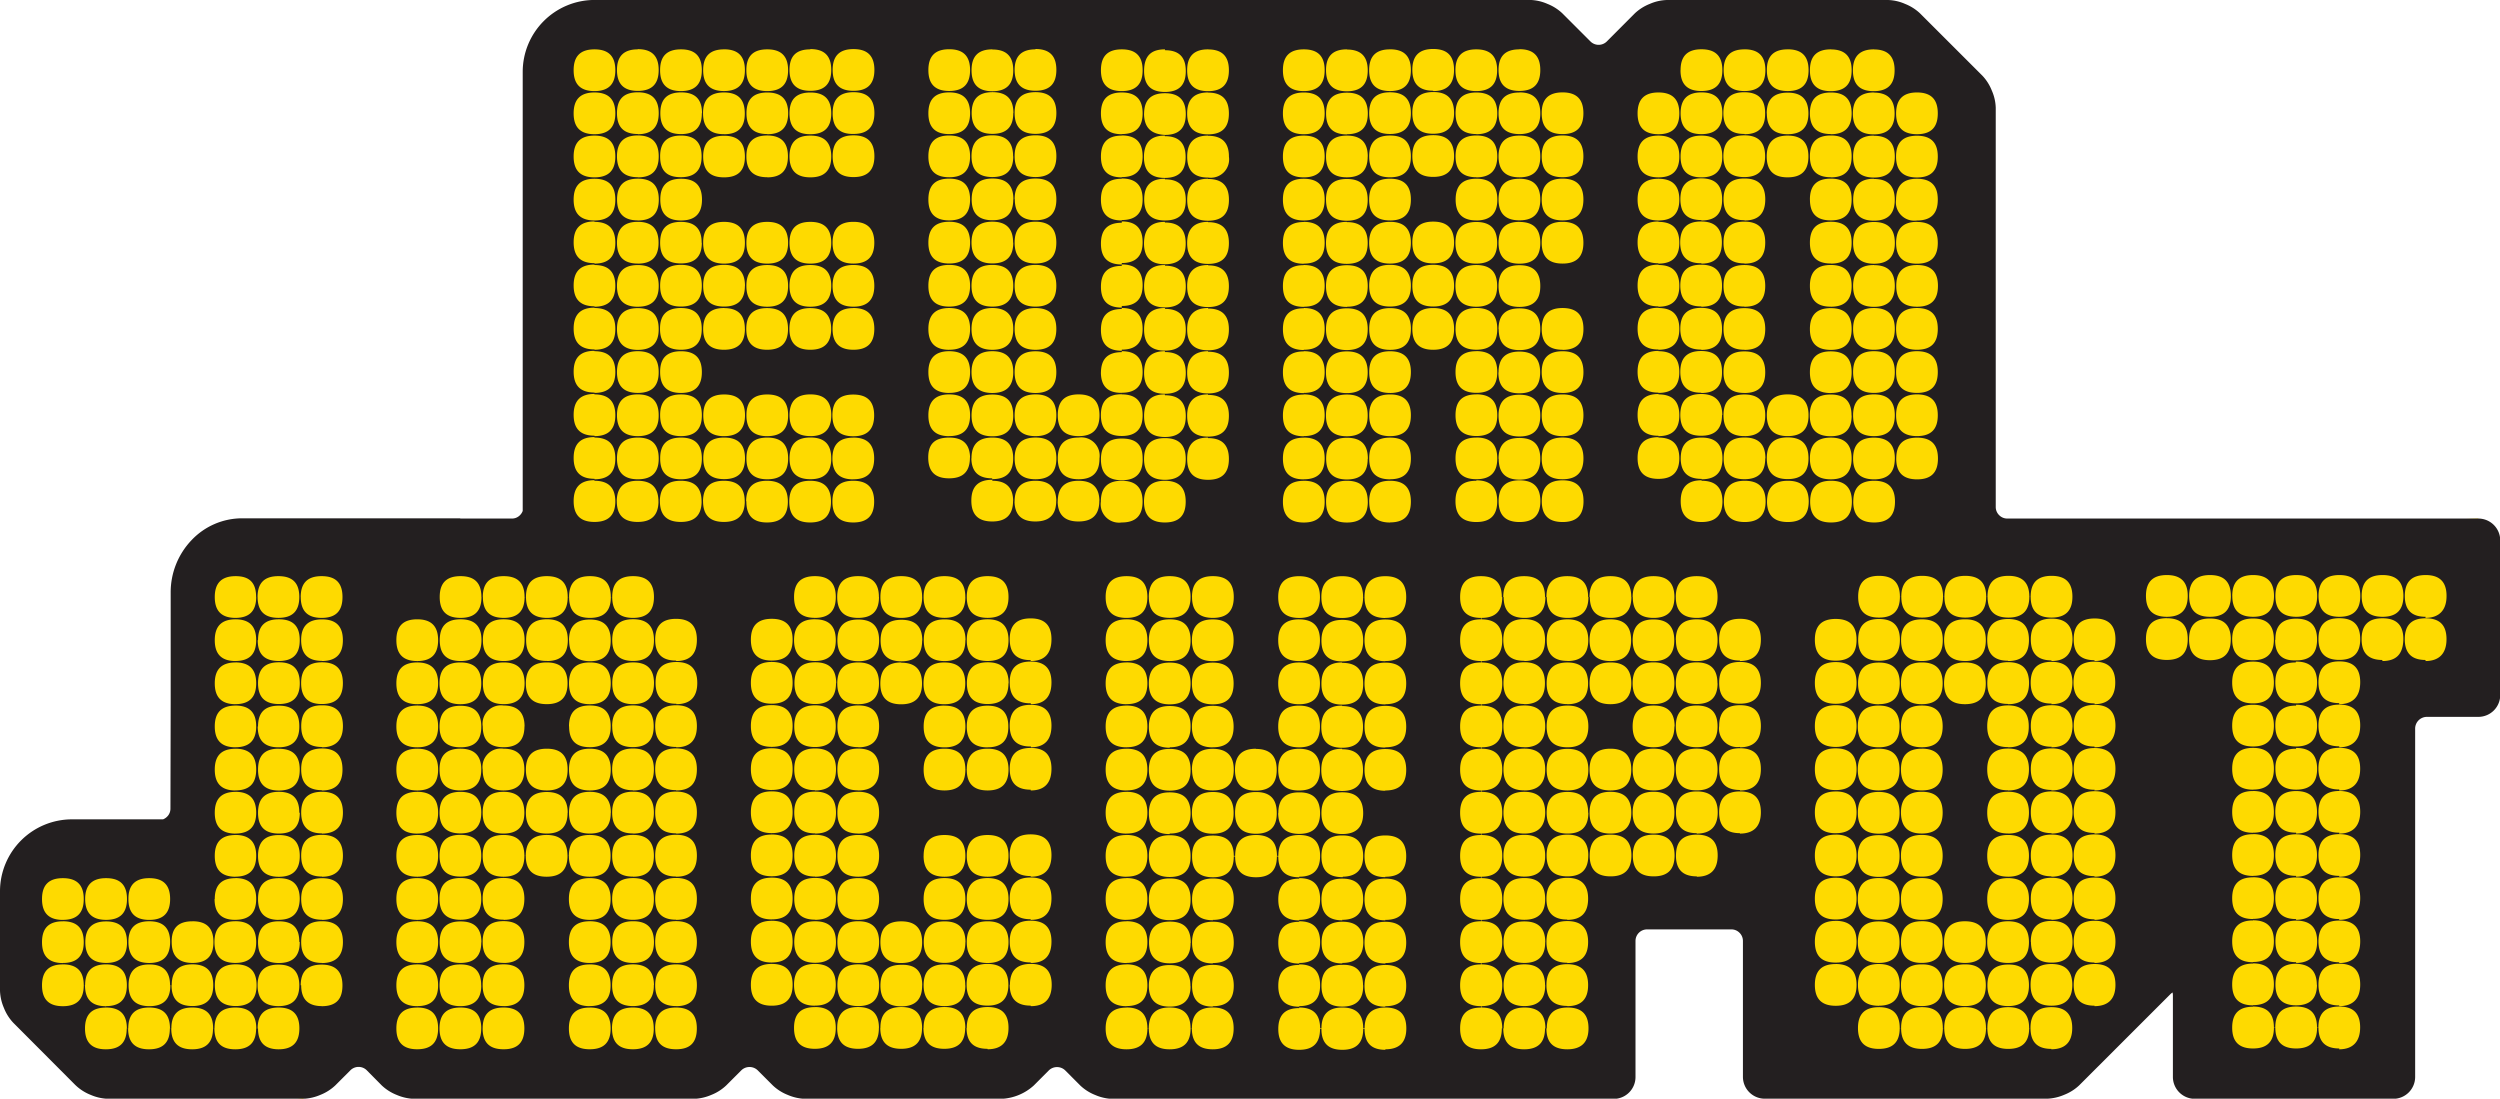 <svg id="Ebene_1" data-name="Ebene 1" xmlns="http://www.w3.org/2000/svg" viewBox="0 0 636.73 279.83"><defs><style>.cls-1{fill:#feda00;}.cls-2{fill:#231f20;}</style></defs><polygon class="cls-1" points="144.59 6.74 386.98 6.74 410.16 20.88 423.8 6.74 478.49 9.56 500.46 23.2 500.45 136.44 631.18 132.08 631.18 174.04 606.74 174.04 606.74 272.62 562.79 272.62 557.48 234.65 538.73 260.17 522.43 272.62 452.09 272.62 455.31 228.96 413.05 228.98 407.39 272.62 281.58 272.62 267.84 264.13 252.75 272.62 206.4 272.62 189.74 264.7 172.23 275.45 105.83 272.62 92.25 260.74 77.22 279.83 27.01 273.75 5.12 250.95 5.12 217.99 15.31 217.98 41.33 217.98 48.98 212.68 48.98 146.75 59.97 139.92 95.08 136.44 128.29 139.92 139.27 139.92 139.28 17.89 144.59 6.74"/><path class="cls-2" d="M686,158.62H566a2.87,2.87,0,0,1-2.06-.86,2.9,2.9,0,0,1-.87-2.07V54a11.66,11.66,0,0,0-1-4.38,11.8,11.8,0,0,0-2.4-3.79L543.83,30l-.05-.05a11.91,11.91,0,0,0-3.79-2.4,11.66,11.66,0,0,0-4.38-1H479.32a11.7,11.7,0,0,0-4.38,1,11.91,11.91,0,0,0-3.79,2.4L464,37.12a2.95,2.95,0,0,1-4.14,0l-7.18-7.18h0a11.91,11.91,0,0,0-3.79-2.4,11.7,11.7,0,0,0-4.38-1H206.18A18.32,18.32,0,0,0,187.9,44.82V156.68a3,3,0,0,1-1,1.35,2.78,2.78,0,0,1-1.73.59H172v-.06H116.4a17.73,17.73,0,0,0-12.85,5.57,19.24,19.24,0,0,0-5.31,13.33v27.86l-.06,27.19h0a2.86,2.86,0,0,1-.57,1.72,3.07,3.07,0,0,1-1.31,1H73.05A18.34,18.34,0,0,0,54.77,253.5v25.39a12.05,12.05,0,0,0,1,4.38,11.8,11.8,0,0,0,2.4,3.79L74,302.94l.06.05a11.82,11.82,0,0,0,3.79,2.41,12,12,0,0,0,4.37,1H132a12.15,12.15,0,0,0,4.38-1,11.93,11.93,0,0,0,3.79-2.41l3.86-3.86h0a2.95,2.95,0,0,1,4.14,0h0L152,303a11.93,11.93,0,0,0,3.79,2.41,12.1,12.1,0,0,0,4.38,1h71.39a12.05,12.05,0,0,0,4.38-1,11.82,11.82,0,0,0,3.79-2.41l3.86-3.86h0a3,3,0,0,1,4.15,0l3.86,3.86a11.82,11.82,0,0,0,3.79,2.41,12.05,12.05,0,0,0,4.38,1h50.12a13.09,13.09,0,0,0,8.17-3.39l3.85-3.86a3,3,0,0,1,4.15,0l3.85,3.86h0a11.82,11.82,0,0,0,3.79,2.41,12.05,12.05,0,0,0,4.38,1H465.77a5.57,5.57,0,0,0,5.55-5.56V266.19a2.94,2.94,0,0,1,2.93-2.93h21.5a2.87,2.87,0,0,1,2.06.86,2.9,2.9,0,0,1,.87,2.07v34.63a5.57,5.57,0,0,0,5.55,5.56h71.91a12.15,12.15,0,0,0,4.38-1A11.88,11.88,0,0,0,584.3,303l23.2-23.19a2.77,2.77,0,0,1,.62-.49l0,0,0,.09a3.18,3.18,0,0,1,.07.73v20.71a5.58,5.58,0,0,0,5.56,5.56h50.59a5.57,5.57,0,0,0,5.55-5.56V212.06a3,3,0,0,1,2.93-2.93H686a5.57,5.57,0,0,0,5.56-5.55V164.17h0A5.58,5.58,0,0,0,686,158.62Zm-576.53,96.9c0-3.57,1.74-5.31,5.31-5.31v-.36c-3.57,0-5.31-1.74-5.31-5.32s1.74-5.31,5.31-5.31v-.36c-3.57,0-5.31-1.74-5.31-5.32s1.74-5.31,5.31-5.31v-.35c-3.57,0-5.31-1.74-5.31-5.32s1.74-5.31,5.31-5.31v-.37c-3.57,0-5.31-1.73-5.31-5.31s1.74-5.31,5.31-5.31v-.36c-3.57,0-5.31-1.74-5.31-5.31s1.74-5.32,5.31-5.32v-.36c-3.57,0-5.31-1.74-5.31-5.31s1.74-5.32,5.31-5.32v-.36c-3.57,0-5.31-1.74-5.31-5.31s1.74-5.32,5.31-5.32S120,175,120,178.61h.37c0-3.57,1.73-5.32,5.31-5.32S131,175,131,178.61h.36c0-3.57,1.74-5.32,5.32-5.32S142,175,142,178.61s-1.74,5.31-5.31,5.31h0c-3.58,0-5.32-1.74-5.32-5.32H131c0,3.57-1.73,5.31-5.28,5.31h-.06c-3.55,0-5.28-1.74-5.28-5.31h-.36c0,3.58-1.74,5.32-5.32,5.32v.36c3.58,0,5.32,1.73,5.32,5.31s-1.74,5.31-5.32,5.31v.36c3.58,0,5.32,1.74,5.32,5.32s-1.74,5.31-5.32,5.31v.36c3.58,0,5.32,1.74,5.32,5.31s-1.74,5.31-5.32,5.31v.37c3.58,0,5.32,1.73,5.32,5.31s-1.74,5.31-5.32,5.31v.36c3.58,0,5.32,1.74,5.32,5.31s-1.74,5.32-5.32,5.32v.36c3.58,0,5.32,1.74,5.32,5.31s-1.74,5.31-5.32,5.31v.36c3.58,0,5.32,1.74,5.32,5.31s-1.74,5.32-5.32,5.32v.36c3.58,0,5.32,1.74,5.32,5.31s-1.68,5.24-5.11,5.31h-.41c-3.44-.07-5.11-1.8-5.11-5.31h0c0-3.57,1.74-5.3,5.31-5.3v-.36C111.16,260.84,109.42,259.1,109.42,255.52Zm22-55c0-3.56,1.75-5.29,5.32-5.29h0c3.57,0,5.31,1.74,5.31,5.32s-1.72,5.28-5.24,5.31h-.15c-3.52,0-5.23-1.76-5.24-5.29v-.05Zm5.32-5.65h0c-3.57,0-5.31-1.73-5.32-5.28h0v0c0-3.56,1.75-5.29,5.32-5.29h0c3.57,0,5.31,1.74,5.31,5.32S140.28,194.91,136.71,194.91Zm-5.67,5.7c0,3.55-1.75,5.29-5.32,5.29s-5.31-1.74-5.31-5.32,1.72-5.3,5.27-5.31h.08c3.54,0,5.27,1.74,5.28,5.29v.05Zm0,33c0,3.55-1.75,5.28-5.32,5.28s-5.31-1.74-5.31-5.31,1.74-5.32,5.31-5.32S131,230,131,233.52v0Zm0,11c0,3.55-1.75,5.29-5.32,5.29s-5.31-1.74-5.31-5.32,1.74-5.31,5.31-5.31,5.31,1.73,5.32,5.29v.05Zm-5.32,16.27c-3.57,0-5.31-1.74-5.31-5.32s1.74-5.31,5.31-5.31,5.3,1.73,5.31,5.27v.09C131,259.1,129.28,260.82,125.72,260.82Zm5.31,5.62v.09c0,3.55-1.75,5.27-5.31,5.27s-5.31-1.74-5.31-5.31,1.74-5.31,5.31-5.31S131,262.9,131,266.44Zm-5.31-49.2c3.56,0,5.3,1.72,5.31,5.27v.09c0,3.54-1.75,5.27-5.31,5.27s-5.31-1.75-5.31-5.32S122.15,217.24,125.72,217.24Zm-5.31-5.67c0-3.58,1.74-5.31,5.31-5.31S131,208,131,211.52v.1c0,3.53-1.75,5.26-5.31,5.26S120.41,215.14,120.41,211.57Zm0-22c0-3.57,1.73-5.31,5.28-5.31h.06c3.54,0,5.27,1.73,5.28,5.26v.09c0,3.53-1.74,5.26-5.27,5.27h-.08C122.13,194.9,120.41,193.16,120.41,189.6Zm-11,87.85c0-3.48,1.68-5.2,5.09-5.28h.43c3.42.06,5.09,1.79,5.11,5.26v.09c0,3.54-1.75,5.27-5.31,5.27s-5.31-1.73-5.32-5.3v0Zm-5.67-16.25c3.57,0,5.31,1.73,5.31,5.31h0c0,3.5-1.68,5.23-5.1,5.3h-.42c-3.43-.07-5.11-1.8-5.11-5.31h0C98.43,262.93,100.17,261.2,103.75,261.2Zm-5.31,16.25c0-3.48,1.67-5.2,5.08-5.28H104c3.4.08,5.07,1.8,5.08,5.26v.09c0,3.54-1.75,5.27-5.31,5.27s-5.3-1.73-5.31-5.29h0v0Zm-.36,0v.1c0,3.55-1.76,5.27-5.32,5.27s-5.3-1.73-5.31-5.29v-.05c0-3.48,1.68-5.22,5.1-5.28H93C96.39,272.25,98.06,274,98.08,277.42ZM93,271.81h-.42c-3.37-.07-5-1.75-5.1-5.14v-.3c0-3.48,1.78-5.18,5.31-5.18h0c3.57,0,5.31,1.73,5.31,5.31h0C98.07,270,96.4,271.74,93,271.81Zm-.21-21.6c3.57,0,5.31,1.74,5.31,5.31s-1.74,5.32-5.31,5.32h0c-3.57,0-5.31-1.74-5.31-5.31h0C87.45,252,89.19,250.21,92.76,250.21Zm-5.67,16.35c0,3.53-1.76,5.24-5.31,5.24s-5.3-1.73-5.31-5.28v0c0-3.49,1.68-5.22,5.11-5.29H82c3.41.07,5.09,1.78,5.11,5.24v.14Zm-5.32-16.35c3.58,0,5.31,1.74,5.31,5.31h0c0,3.51-1.69,5.25-5.13,5.31H81.6c-3.45-.06-5.14-1.8-5.14-5.32h0C76.46,252,78.2,250.21,81.77,250.21Zm44,43.59c-3.58,0-5.31-1.74-5.31-5.31H120c0,3.57-1.73,5.31-5.31,5.31s-5.31-1.74-5.31-5.31h-.36c0,3.57-1.74,5.31-5.31,5.31s-5.32-1.74-5.32-5.31h-.36c0,3.57-1.74,5.31-5.31,5.31s-5.32-1.74-5.32-5.31h-.36c0,3.57-1.73,5.31-5.31,5.31s-5.31-1.74-5.31-5.31,1.74-5.31,5.31-5.31v-.36c-3.57,0-5.31-1.74-5.31-5.32H76.1c0,3.58-1.74,5.32-5.32,5.32s-5.31-1.74-5.31-5.32,1.74-5.32,5.31-5.32v-.35c-3.57,0-5.31-1.74-5.31-5.32s1.74-5.31,5.31-5.31v-.36c-3.57,0-5.31-1.74-5.31-5.32s1.74-5.31,5.31-5.31,5.32,1.74,5.32,5.31h0c0,3.58-1.75,5.31-5.32,5.31v.36c3.58,0,5.32,1.74,5.32,5.31s-1.74,5.31-5.32,5.31v.36c3.58,0,5.32,1.75,5.32,5.32h.35c0-3.57,1.74-5.32,5.31-5.32s5.32,1.75,5.32,5.32-1.74,5.31-5.32,5.31v.36c3.58,0,5.32,1.74,5.32,5.31h.36c0-3.57,1.74-5.31,5.31-5.31s5.31,1.74,5.31,5.31h.36c0-3.57,1.74-5.31,5.32-5.31s5.31,1.74,5.31,5.31h.36c0-3.57,1.74-5.31,5.31-5.31s5.32,1.74,5.32,5.31h.36c0-3.57,1.73-5.3,5.31-5.31v0c3.57,0,5.31,1.74,5.31,5.31S129.29,293.8,125.72,293.8Zm11-11c-3.58,0-5.32-1.74-5.32-5.32H131c0,3.58-1.73,5.32-5.31,5.32v0c-3.56,0-5.3-1.72-5.31-5.28v0h0c0-3.56,1.75-5.29,5.31-5.29s5.31,1.75,5.31,5.32h.36c0-3.57,1.74-5.32,5.32-5.32h0c3.57,0,5.31,1.74,5.31,5.32S140.28,282.82,136.71,282.82Zm0-11v0c-3.57,0-5.31-1.72-5.32-5.28v-.06c0-3.55,1.75-5.28,5.32-5.28h0c3.57,0,5.31,1.73,5.31,5.31S140.28,271.83,136.71,271.83Zm0-11h0c-3.57,0-5.31-1.73-5.32-5.29v0h0c0-3.56,1.75-5.29,5.32-5.29h0c3.57,0,5.31,1.74,5.31,5.31S140.28,260.84,136.71,260.84Zm0-11h0c-3.57,0-5.31-1.73-5.32-5.29v-.05c0-3.55,1.75-5.28,5.32-5.28h0c3.57,0,5.31,1.74,5.31,5.32S140.28,249.85,136.71,249.85Zm0-11h0c-3.57,0-5.31-1.74-5.32-5.3v0c0-3.56,1.75-5.29,5.32-5.29h0c3.57,0,5.31,1.74,5.31,5.31S140.28,238.86,136.71,238.86Zm0-11h0c-3.57,0-5.31-1.73-5.32-5.28v-.06c0-3.55,1.75-5.28,5.32-5.28S142,219,142,222.56,140.28,227.88,136.71,227.88Zm0-11c-3.58,0-5.31-1.74-5.31-5.31s1.71-5.29,5.23-5.31h.15c3.53,0,5.24,1.76,5.24,5.31S140.28,216.88,136.71,216.88Zm413.2-38.28c0-3.57,1.74-5.31,5.31-5.31s5.32,1.74,5.32,5.31h.35c0-3.57,1.74-5.31,5.32-5.31s5.32,1.74,5.32,5.31h.35c0-3.57,1.74-5.31,5.32-5.31s5.31,1.74,5.31,5.31-1.74,5.32-5.31,5.32h0c-3.58,0-5.32-1.74-5.32-5.31h-.35c0,3.57-1.74,5.31-5.32,5.31s-5.31-1.74-5.31-5.31h-.36c0,3.57-1.74,5.31-5.32,5.31s-5.31-1.74-5.31-5.31h-.36c0,3.57-1.73,5.31-5.31,5.31s-5.31-1.74-5.31-5.31h-.36c0,3.57-1.74,5.31-5.32,5.31v.36c3.58,0,5.32,1.74,5.32,5.31s-1.74,5.32-5.32,5.32-5.31-1.74-5.31-5.32h0c0-3.57,1.74-5.31,5.31-5.31v-.36c-3.57,0-5.31-1.74-5.31-5.32s1.74-5.31,5.31-5.31,5.32,1.74,5.32,5.31h.36c0-3.57,1.74-5.31,5.32-5.31s5.31,1.74,5.31,5.31Zm22,87.87c0-3.56,1.75-5.29,5.32-5.29s5.29,1.72,5.31,5.26v.09c0,3.54-1.74,5.27-5.29,5.27h0c-3.56,0-5.28-1.73-5.3-5.28v0Zm5.32-5.65c-3.57,0-5.3-1.73-5.32-5.29v-.05c0-3.55,1.75-5.29,5.32-5.29s5.29,1.73,5.31,5.27v.09C582.49,259.1,580.76,260.82,577.2,260.82Zm0-11c-3.57,0-5.3-1.74-5.32-5.29v-.05c0-3.56,1.75-5.29,5.32-5.29s5.31,1.74,5.31,5.31S580.77,249.84,577.2,249.84Zm0-11c-3.57,0-5.3-1.73-5.32-5.29v-.05c0-3.55,1.75-5.29,5.32-5.29s5.31,1.74,5.31,5.32S580.77,238.85,577.2,238.85Zm0-11c-3.57,0-5.3-1.73-5.32-5.3v0c0-3.56,1.75-5.29,5.32-5.29s5.31,1.74,5.31,5.31S580.77,227.87,577.2,227.87Zm0-11c-3.57,0-5.3-1.73-5.32-5.29h0v0c0-3.55,1.74-5.28,5.29-5.29h.06c3.54,0,5.26,1.73,5.28,5.26v.1C582.49,215.15,580.76,216.88,577.2,216.88Zm0-11h-.06c-3.55,0-5.27-1.74-5.29-5.29v-.05c0-3.56,1.75-5.29,5.32-5.29s5.3,1.73,5.31,5.29v.05C582.5,204.16,580.77,205.89,577.23,205.9Zm0-11c-3.57,0-5.3-1.73-5.32-5.29h0v-.05c0-3.56,1.75-5.29,5.32-5.29h0c3.57,0,5.3,1.73,5.31,5.29v.05C582.5,193.18,580.77,194.91,577.2,194.91ZM566.33,271.8h-.23c-3.49,0-5.19-1.77-5.2-5.3s1.74-5.31,5.31-5.31h0c3.56,0,5.3,1.73,5.32,5.27v.09C571.51,270.05,569.81,271.77,566.33,271.8Zm5.2,5.63v.09c0,3.54-1.75,5.26-5.29,5.27h0c-3.55,0-5.28-1.74-5.29-5.29h0v0c0-3.51,1.71-5.24,5.2-5.29h.23C569.81,272.2,571.51,273.93,571.53,277.43Zm-5.32-16.6h0c-3.57,0-5.31-1.73-5.31-5.31s1.74-5.32,5.31-5.32h0c3.57,0,5.31,1.73,5.32,5.29h0v0C571.52,259.1,569.78,260.83,566.21,260.83Zm0-11h0c-3.57,0-5.31-1.74-5.31-5.31s1.74-5.31,5.31-5.31h0c3.56,0,5.3,1.73,5.32,5.27v.09C571.51,248.11,569.77,249.84,566.21,249.84Zm0-11h0c-3.57,0-5.31-1.74-5.31-5.32s1.74-5.31,5.31-5.31h0c3.56,0,5.3,1.73,5.32,5.27v.09C571.51,237.12,569.77,238.85,566.21,238.85Zm0-11h0c-3.57,0-5.31-1.74-5.31-5.31s1.74-5.32,5.31-5.32,5.31,1.73,5.32,5.29v0C571.52,226.14,569.78,227.87,566.21,227.87Zm0-11c-3.57,0-5.31-1.74-5.31-5.31s1.73-5.3,5.29-5.31h0c3.54,0,5.27,1.73,5.29,5.26v.1C571.51,215.15,569.77,216.88,566.21,216.88Zm0-11h0c-3.55,0-5.28-1.74-5.29-5.29v-.05c0-3.56,1.74-5.29,5.31-5.29s5.31,1.73,5.32,5.29v.05C571.52,204.16,569.79,205.89,566.24,205.9Zm0-11c-3.57,0-5.3-1.73-5.31-5.29h0v-.05c0-3.56,1.74-5.29,5.31-5.29s5.3,1.73,5.32,5.27v.09C571.51,193.19,569.77,194.91,566.21,194.91ZM555.05,271.8c-3.45-.05-5.14-1.79-5.14-5.31s1.74-5.3,5.31-5.3,5.32,1.74,5.32,5.31-1.69,5.25-5.14,5.3h-.35Zm-5.13,5.7v-.05c0-3.52,1.71-5.25,5.2-5.28h.2c3.5,0,5.2,1.75,5.22,5.26v.09c0,3.55-1.75,5.27-5.31,5.27s-5.3-1.73-5.31-5.28Zm5.31-71.6c-3.58,0-5.32-1.74-5.32-5.32h0c0-3.56,1.72-5.3,5.27-5.31h.07c3.55,0,5.27,1.74,5.28,5.29v.05C560.54,204.17,558.8,205.9,555.23,205.9Zm0-11c-3.57,0-5.3-1.73-5.31-5.28v-.06c0-3.53,1.72-5.25,5.22-5.28h.16c3.51,0,5.23,1.74,5.24,5.26v.09C560.53,193.19,558.79,194.91,555.23,194.91Zm-5.68,60.61c0,3.57-1.73,5.31-5.31,5.31h0c-3.51,0-5.25-1.69-5.31-5.14v-.32c.05-3.48,1.78-5.17,5.31-5.17h0C547.82,250.2,549.55,251.94,549.55,255.52Zm-5.31,5.66h0c3.58,0,5.31,1.74,5.31,5.31s-1.71,5.28-5.21,5.31h-.2c-3.45,0-5.15-1.72-5.21-5.14v-.31C539,262.88,540.71,261.18,544.24,261.18Zm-5.31-27.58v-.13c0-3.53,1.76-5.25,5.31-5.25h0c3.58,0,5.31,1.74,5.31,5.31s-1.73,5.32-5.31,5.32h0C540.69,238.85,539,237.13,538.93,233.6Zm5.31-16.36c3.58,0,5.31,1.74,5.31,5.32s-1.73,5.31-5.31,5.31h0c-3.58,0-5.31-1.75-5.31-5.32h0C538.93,219,540.66,217.24,544.24,217.24Zm-5.31-5.67h0c0-3.54,1.7-5.28,5.21-5.31h.18c3.52,0,5.23,1.76,5.23,5.31s-1.73,5.31-5.31,5.31S538.93,215.14,538.93,211.57Zm0,32.89c0-3.53,1.76-5.25,5.31-5.25h0c3.58,0,5.31,1.74,5.31,5.31s-1.73,5.31-5.31,5.31h0c-3.55,0-5.29-1.72-5.31-5.25v-.13Zm0,33c0-3.52,1.72-5.25,5.21-5.28h.21c3.48,0,5.19,1.75,5.2,5.25v.11c0,3.52-1.73,5.23-5.24,5.26h-.12c-3.53,0-5.25-1.75-5.26-5.29Zm10.62-76.87c0,3.56-1.72,5.3-5.26,5.32h-.1c-3.52,0-5.24-1.75-5.26-5.27v-.1c0-3.53,1.74-5.25,5.28-5.26h.06c3.56,0,5.28,1.75,5.28,5.31Zm-5.29-5.67h0c-3.54,0-5.27-1.71-5.3-5.22v-.16c0-3.53,1.76-5.24,5.31-5.24s5.31,1.73,5.31,5.31S547.83,194.9,544.26,194.91Zm-5.69,71.67c0,3.49-1.74,5.2-5.23,5.22h-.15c-3.52,0-5.23-1.75-5.24-5.28v0c0-3.56,1.74-5.29,5.31-5.29s5.28,1.71,5.31,5.22v.18Zm0-11.07v.07c0,3.52-1.76,5.24-5.31,5.24s-5.32-1.74-5.32-5.32,1.74-5.31,5.32-5.31,5.29,1.72,5.31,5.25Zm-5.32-38.27c3.58,0,5.31,1.74,5.31,5.31h0c0,3.57-1.74,5.32-5.32,5.32s-5.31-1.75-5.31-5.32h0C527.94,219,529.68,217.24,533.25,217.24Zm-5.31-5.67h0c0-3.54,1.71-5.28,5.21-5.31h.18c3.52,0,5.24,1.76,5.24,5.31h0c0,3.57-1.73,5.31-5.31,5.31S527.94,215.14,527.94,211.57Zm10.63,33v.07c0,3.53-1.76,5.25-5.31,5.25s-5.27-1.7-5.31-5.18v-.25c0-3.5,1.77-5.2,5.31-5.2s5.29,1.71,5.31,5.24Zm0-11v.07c0,3.52-1.76,5.24-5.31,5.24s-5.27-1.7-5.31-5.17v-.25c0-3.5,1.77-5.21,5.31-5.21s5.29,1.72,5.31,5.24Zm-5.29-27.65h0c-3.55,0-5.28-1.74-5.28-5.31s1.74-5.31,5.31-5.31,5.3,1.72,5.31,5.26v.1C538.56,204.17,536.83,205.89,533.28,205.89Zm-6.54-62.59c0-3.58,1.74-5.31,5.31-5.31s5.32,1.73,5.32,5.31h.36c0-3.58,1.74-5.31,5.31-5.31h0c3.58,0,5.31,1.74,5.31,5.31s-1.73,5.31-5.31,5.31-5.32-1.73-5.32-5.31h-.36c0,3.58-1.73,5.31-5.31,5.31h0C528.48,148.61,526.74,146.87,526.74,143.3Zm5.31-49.25c3.58,0,5.31,1.74,5.31,5.31s-1.73,5.31-5.31,5.31-5.3-1.73-5.31-5.28v-.06C526.75,95.78,528.48,94.05,532.05,94.05Zm-5.31-5.67c0-3.58,1.74-5.32,5.31-5.32s5.31,1.74,5.32,5.32-1.74,5.3-5.29,5.31H532C528.47,93.68,526.74,91.94,526.74,88.38ZM532.05,105c3.58,0,5.31,1.74,5.31,5.32s-1.73,5.31-5.31,5.31-5.3-1.73-5.31-5.28v-.06C526.75,106.76,528.48,105,532.05,105Zm0,11c3.58,0,5.31,1.74,5.31,5.31s-1.73,5.31-5.31,5.31-5.3-1.72-5.31-5.28v-.06C526.75,117.75,528.48,116,532.05,116Zm0,11c3.58,0,5.31,1.74,5.31,5.32s-1.73,5.31-5.31,5.31-5.3-1.72-5.31-5.26v-.12C526.76,128.72,528.5,127,532.05,127Zm16.3-27.64c0,3.58-1.73,5.31-5.31,5.31s-5.31-1.74-5.31-5.31,1.74-5.31,5.31-5.31h0C546.62,94.05,548.35,95.79,548.35,99.36ZM543,105h0c3.58,0,5.31,1.74,5.31,5.32s-1.73,5.31-5.31,5.31h0c-3.57,0-5.31-1.74-5.31-5.31S539.47,105,543,105Zm0,11h0c3.58,0,5.31,1.74,5.31,5.31s-1.73,5.31-5.31,5.31h0c-3.57,0-5.31-1.73-5.31-5.31S539.47,116,543,116Zm0,11h0c3.58,0,5.31,1.73,5.31,5.31s-1.73,5.31-5.31,5.31h0c-3.57,0-5.31-1.74-5.31-5.31S539.47,127,543,127Zm0-76.9c3.58,0,5.31,1.74,5.31,5.32s-1.73,5.31-5.31,5.31-5.31-1.74-5.31-5.31h0C537.72,51.84,539.47,50.1,543,50.1Zm-5.32,16.31v0c0-3.56,1.75-5.29,5.32-5.29s5.31,1.74,5.31,5.32-1.74,5.31-5.31,5.31-5.31-1.73-5.32-5.29ZM543,72.08c3.57,0,5.31,1.73,5.31,5.31s-1.74,5.32-5.31,5.32a4.69,4.69,0,0,1-5.32-5.32C537.72,73.81,539.46,72.08,543,72.08Zm0,11c3.58,0,5.31,1.74,5.31,5.32s-1.73,5.31-5.31,5.31h0c-3.57,0-5.31-1.74-5.31-5.31h0C537.73,84.8,539.47,83.06,543,83.06Zm-11-43.94c3.58,0,5.31,1.74,5.31,5.31s-1.73,5.31-5.31,5.32-5.31-1.74-5.31-5.32S528.48,39.12,532.05,39.12Zm0,11c3.58,0,5.31,1.74,5.31,5.32h0c0,3.57-1.74,5.31-5.32,5.31s-5.31-1.74-5.31-5.31S528.48,50.1,532.05,50.1Zm0,11h.09c3.54,0,5.27,1.75,5.27,5.29v.05c0,3.56-1.74,5.29-5.31,5.29s-5.31-1.74-5.31-5.31S528.46,61.11,532,61.09Zm0,11h.07c3.55,0,5.28,1.75,5.28,5.31s-1.73,5.31-5.29,5.31h0c-3.56,0-5.3-1.74-5.3-5.31S528.46,72.09,532,72.08Zm-10.94-33c3.57,0,5.31,1.74,5.31,5.31h0c0,3.58-1.74,5.32-5.31,5.32s-5.32-1.74-5.32-5.32h0C515.75,40.86,517.49,39.12,521.07,39.12Zm5.31,93.25c0,3.53-1.75,5.25-5.28,5.26H521c-3.54,0-5.28-1.74-5.29-5.29v-.05c0-3.56,1.75-5.28,5.32-5.28h0c3.55,0,5.29,1.72,5.31,5.26v.11Zm-10.63,10.88c0-3.54,1.76-5.26,5.32-5.26s5.31,1.73,5.31,5.31-1.74,5.31-5.31,5.31-5.3-1.72-5.32-5.26v-.1Zm5.32-16.61h0c-3.57,0-5.32-1.73-5.32-5.31s1.75-5.31,5.32-5.31h0c3.56,0,5.3,1.73,5.31,5.28v.06C526.37,124.91,524.63,126.64,521.07,126.64Zm0-11h0c-3.57,0-5.32-1.74-5.32-5.31s1.75-5.32,5.32-5.32h0c3.56,0,5.3,1.73,5.31,5.29v.05C526.37,113.93,524.63,115.66,521.07,115.66Zm0-11c-3.57,0-5.32-1.73-5.32-5.31s1.75-5.31,5.32-5.31h0c3.56,0,5.3,1.73,5.31,5.28v.06C526.37,102.94,524.63,104.67,521.07,104.67Zm0-11h0c-3.57,0-5.32-1.74-5.32-5.31s1.73-5.3,5.27-5.32h.08c3.55,0,5.28,1.76,5.28,5.32h0C526.38,92,524.64,93.69,521.07,93.69Zm-5.32-16.3c0-3.58,1.74-5.31,5.32-5.31s5.31,1.73,5.31,5.31h0c0,3.58-1.73,5.32-5.3,5.32S515.75,81,515.75,77.39Zm5.32-5.67c-3.57,0-5.31-1.73-5.32-5.29v-.05c0-3.54,1.73-5.27,5.27-5.29h.09c3.54,0,5.27,1.76,5.27,5.32S524.64,71.72,521.07,71.72Zm0-11c-3.57,0-5.31-1.73-5.32-5.29v0c0-3.53,1.72-5.26,5.23-5.29h.16c3.52,0,5.24,1.76,5.24,5.31S524.64,60.73,521.07,60.73Zm-5.68,82.62c0,3.54-1.75,5.26-5.31,5.26s-5.31-1.74-5.31-5.31,1.74-5.31,5.31-5.31,5.3,1.72,5.31,5.26v.1ZM510,61.09h.09c3.54,0,5.27,1.75,5.27,5.29v.05c0,3.56-1.74,5.29-5.31,5.29s-5.31-1.74-5.31-5.31S506.49,61.11,510,61.09Zm-5.26-5.65v0c0-3.53,1.72-5.26,5.22-5.29h.16c3.52,0,5.24,1.75,5.24,5.29v0c0,3.56-1.74,5.29-5.31,5.29S504.78,59,504.77,55.44ZM510.08,127c3.54,0,5.28,1.7,5.31,5.21v.2c0,3.49-1.76,5.2-5.28,5.21h-.05c-3.56,0-5.29-1.75-5.29-5.31h0C504.77,128.74,506.51,127,510.08,127Zm0-87.89c3.58,0,5.32,1.74,5.32,5.31h0c0,3.58-1.74,5.32-5.31,5.32s-5.31-1.74-5.31-5.32h0C504.76,40.86,506.5,39.12,510.07,39.12Zm-11,0c3.57,0,5.32,1.74,5.32,5.31h0c0,3.58-1.74,5.32-5.32,5.32s-5.31-1.74-5.31-5.32h0C493.77,40.86,495.51,39.12,499.09,39.12Zm0,98.51h-.06c-3.55,0-5.28-1.74-5.29-5.3h0v0c0-3.56,1.75-5.29,5.31-5.3h0c3.58,0,5.32,1.73,5.32,5.31S502.68,137.62,499.13,137.63Zm5.28,5.67c0,3.57-1.73,5.3-5.29,5.31h0c-3.56,0-5.3-1.74-5.3-5.31s1.74-5.31,5.32-5.31S504.41,139.72,504.41,143.3Zm-5.32-16.66h0c-3.56,0-5.3-1.73-5.31-5.29v0c0-3.56,1.75-5.29,5.31-5.29h0c3.58,0,5.32,1.74,5.32,5.31S502.67,126.64,499.09,126.64Zm0-11h0c-3.56,0-5.3-1.74-5.31-5.3h0v0c0-3.56,1.75-5.3,5.31-5.3h0c3.58,0,5.32,1.74,5.32,5.32S502.67,115.66,499.09,115.66Zm0-11c-3.56,0-5.3-1.73-5.31-5.29v0c0-3.56,1.75-5.29,5.31-5.29h0c3.58,0,5.32,1.74,5.32,5.31S502.67,104.67,499.09,104.67Zm0-11h0c-3.57,0-5.31-1.74-5.31-5.31s1.74-5.32,5.31-5.32,5.32,1.74,5.32,5.32S502.67,93.69,499.09,93.69Zm0-11h0c-3.56,0-5.3-1.74-5.3-5.31h0c0-3.56,1.73-5.3,5.28-5.31h.07c3.55,0,5.28,1.75,5.28,5.31S502.68,82.7,499.12,82.7Zm5.29-16.29c0,3.57-1.74,5.31-5.32,5.31s-5.29-1.73-5.31-5.28v-.07c0-3.54,1.74-5.26,5.27-5.28h.09c3.55,0,5.27,1.76,5.27,5.32Zm-5.29-5.68h-.05c-3.56,0-5.29-1.74-5.29-5.31s1.74-5.31,5.31-5.31,5.32,1.73,5.32,5.29v0C504.41,59,502.67,60.72,499.12,60.73Zm-11,65.91c-3.57,0-5.31-1.73-5.31-5.31s1.74-5.31,5.31-5.31,5.31,1.73,5.31,5.29v0C493.42,124.91,491.68,126.64,488.11,126.64Zm5.31,5.66v0h0c0,3.57-1.74,5.3-5.31,5.3s-5.31-1.74-5.31-5.31,1.74-5.32,5.31-5.32S493.42,128.74,493.42,132.3Zm-5.31-16.64c-3.57,0-5.31-1.74-5.31-5.31s1.74-5.32,5.31-5.32,5.31,1.74,5.31,5.3v0h0C493.42,113.92,491.68,115.66,488.11,115.66Zm0-11c-3.57,0-5.31-1.74-5.31-5.31s1.73-5.3,5.28-5.31h.06c3.55,0,5.28,1.74,5.28,5.29v0C493.42,102.94,491.68,104.67,488.11,104.67Zm0-11h-.06c-3.55,0-5.28-1.75-5.28-5.31s1.74-5.32,5.31-5.32,5.31,1.74,5.31,5.32S491.69,93.68,488.14,93.69Zm0-11h0c-3.56,0-5.29-1.74-5.29-5.31s1.74-5.31,5.31-5.31,5.32,1.73,5.32,5.31h0C493.42,81,491.69,82.7,488.13,82.7ZM482.8,66.41c0-3.58,1.74-5.32,5.31-5.32s5.3,1.73,5.31,5.28v.07c0,3.55-1.75,5.28-5.31,5.28S482.8,70,482.8,66.41Zm0-22c0-3.57,1.75-5.31,5.32-5.31s5.32,1.74,5.32,5.31h0c0,3.58-1.74,5.32-5.32,5.32v.35c3.58,0,5.32,1.74,5.32,5.32s-1.74,5.31-5.32,5.31-5.31-1.74-5.31-5.31h0c0-3.58,1.75-5.32,5.32-5.32v-.35C484.53,49.75,482.78,48,482.78,44.43ZM447.43,143.3c0-3.57,1.74-5.31,5.31-5.31h0c3.58,0,5.32,1.74,5.32,5.31s-1.74,5.31-5.32,5.31h0C449.17,148.61,447.43,146.87,447.43,143.3Zm5.31-5.67h0c-3.57,0-5.31-1.74-5.31-5.31s1.74-5.31,5.31-5.31,5.32,1.73,5.32,5.31S456.32,137.63,452.74,137.63Zm0-11c-3.57,0-5.31-1.73-5.31-5.31s1.74-5.31,5.31-5.31,5.32,1.74,5.32,5.31S456.32,126.64,452.74,126.64Zm0-11c-3.57,0-5.31-1.74-5.31-5.31s1.74-5.32,5.31-5.32,5.32,1.74,5.32,5.32S456.32,115.66,452.74,115.66Zm-5.31-60.29c0-3.54,1.75-5.26,5.31-5.26s5.31,1.74,5.31,5.31-1.73,5.31-5.31,5.31-5.3-1.72-5.31-5.27v-.09Zm0,11v0c0-3.56,1.74-5.29,5.31-5.29s5.31,1.74,5.31,5.32-1.73,5.31-5.31,5.31-5.3-1.73-5.31-5.29Zm0,11v0c0-3.56,1.74-5.29,5.31-5.29s5.31,1.73,5.31,5.31-1.73,5.32-5.31,5.32-5.3-1.74-5.31-5.3Zm0,11v0c0-3.56,1.74-5.29,5.31-5.29s5.31,1.74,5.31,5.32-1.73,5.31-5.31,5.31-5.3-1.73-5.31-5.29Zm-5.67-49.26c3.57,0,5.31,1.74,5.31,5.31s-1.74,5.32-5.31,5.32-5.32-1.74-5.32-5.32S438.18,39.12,441.76,39.12Zm0,11c3.56,0,5.29,1.72,5.31,5.27v.08c0,3.55-1.75,5.27-5.31,5.27s-5.32-1.73-5.32-5.31S438.18,50.11,441.76,50.11Zm0,11c3.56,0,5.3,1.73,5.31,5.29v.05c0,3.56-1.75,5.29-5.31,5.29s-5.32-1.74-5.32-5.31S438.18,61.09,441.76,61.09Zm0,11c3.56,0,5.3,1.73,5.31,5.29v0c0,3.56-1.75,5.3-5.31,5.3s-5.32-1.74-5.32-5.32S438.18,72.08,441.76,72.08Zm0,11c3.56,0,5.3,1.73,5.31,5.29v.05c0,3.56-1.75,5.29-5.31,5.29s-5.32-1.74-5.32-5.31S438.18,83.06,441.76,83.06Zm-5.32,16.3v0c0-3.55,1.75-5.28,5.32-5.28s5.31,1.74,5.31,5.31-1.74,5.31-5.31,5.31-5.31-1.73-5.32-5.28Zm0,11v0c0-3.56,1.75-5.29,5.32-5.29s5.31,1.74,5.31,5.32-1.73,5.3-5.29,5.31h0c-3.56,0-5.29-1.74-5.3-5.28Zm0,11v0c0-3.55,1.74-5.27,5.3-5.28h0c3.55,0,5.29,1.74,5.29,5.31s-1.74,5.31-5.31,5.31-5.31-1.72-5.32-5.28Zm0,11v0c0-3.56,1.75-5.29,5.32-5.29s5.31,1.74,5.31,5.32-1.74,5.31-5.31,5.31-5.31-1.73-5.32-5.28Zm0,11v0c0-3.56,1.75-5.28,5.32-5.28s5.31,1.73,5.31,5.31-1.73,5.3-5.29,5.31h0c-3.55,0-5.29-1.73-5.3-5.28ZM430.77,39.12c3.57,0,5.31,1.74,5.31,5.31s-1.73,5.32-5.31,5.32-5.31-1.74-5.31-5.32h0C425.45,40.86,427.19,39.12,430.77,39.12Zm-5.31,60.22c0-3.56,1.74-5.29,5.31-5.29s5.3,1.73,5.31,5.28v.06c0,3.55-1.74,5.28-5.31,5.28s-5.3-1.73-5.31-5.29v0Zm5.34-5.65h-.05c-3.55,0-5.29-1.74-5.29-5.3h0v0c0-3.55,1.73-5.28,5.27-5.3h.07c3.55,0,5.28,1.75,5.28,5.32S434.35,93.68,430.8,93.69Zm0-11h0c-3.56,0-5.29-1.74-5.29-5.31s1.73-5.3,5.27-5.31h.07c3.55,0,5.28,1.75,5.28,5.31S434.35,82.7,430.79,82.7Zm0-11c-3.56,0-5.3-1.73-5.31-5.28v-.07c0-3.55,1.75-5.28,5.31-5.28s5.31,1.74,5.31,5.32S434.34,71.72,430.77,71.72Zm0-11c-3.57,0-5.3-1.73-5.31-5.29v0c0-3.56,1.74-5.29,5.31-5.29s5.31,1.74,5.31,5.31S434.35,60.73,430.77,60.73Zm-5.31,49.62c0-3.58,1.74-5.32,5.31-5.32s5.3,1.73,5.31,5.29v.06c0,3.55-1.74,5.28-5.31,5.28s-5.32-1.74-5.32-5.31Zm5.31,5.67c3.57,0,5.3,1.73,5.31,5.28v.06c0,3.56-1.74,5.28-5.31,5.28s-5.32-1.73-5.32-5.31S427.19,116,430.77,116Zm0,11c3.57,0,5.3,1.72,5.31,5.28v.05c0,3.56-1.74,5.29-5.31,5.29h0c-3.58,0-5.32-1.74-5.32-5.31S427.19,127,430.77,127Zm0,11h0c3.57,0,5.3,1.73,5.31,5.28v.06c0,3.55-1.74,5.28-5.31,5.28h0c-3.58,0-5.32-1.73-5.32-5.31S427.19,138,430.77,138Zm-22-98.87c3.58,0,5.31,1.74,5.31,5.31h0c0,3.58-1.74,5.32-5.31,5.32s-5.32-1.74-5.32-5.32h0C403.48,40.86,405.22,39.12,408.79,39.12Zm0,43.58c-3.58,0-5.32-1.74-5.32-5.31s1.73-5.3,5.28-5.31h.07c3.55,0,5.28,1.75,5.28,5.31S412.37,82.71,408.8,82.7Zm5.31,5.68c0,3.56-1.73,5.3-5.28,5.31h-.06c-3.56,0-5.29-1.75-5.29-5.31s1.74-5.32,5.32-5.32S414.11,84.8,414.11,88.38Zm-11-21.95c0,3.56-1.75,5.29-5.32,5.29S392.5,70,392.5,66.41s1.72-5.3,5.26-5.32h.09c3.54,0,5.27,1.75,5.28,5.29v.05Zm0,55c0,3.53-1.76,5.25-5.32,5.25s-5.31-1.73-5.31-5.31,1.73-5.29,5.27-5.31h.08c3.53,0,5.26,1.73,5.28,5.26v.11Zm0,11c0,3.51-1.75,5.23-5.28,5.24h-.06c-3.55,0-5.29-1.75-5.29-5.31s1.73-5.3,5.27-5.31h.09c3.52,0,5.24,1.72,5.27,5.23v.15Zm0,11c0,3.52-1.74,5.24-5.28,5.25h0c-3.56,0-5.3-1.74-5.3-5.31s1.74-5.31,5.31-5.31,5.3,1.72,5.31,5.26v.11Zm-5.31-60.3c3.58,0,5.31,1.74,5.31,5.32s-1.71,5.28-5.22,5.31h-.16c-3.52,0-5.24-1.76-5.24-5.31h0C392.5,84.8,394.24,83.06,397.81,83.06Zm-5.31-5.67h0c0-3.56,1.72-5.3,5.27-5.31h.07c3.56,0,5.28,1.75,5.28,5.31s-1.73,5.32-5.31,5.32S392.5,81,392.5,77.39Zm10.62,33c0,3.54-1.75,5.26-5.31,5.26s-5.31-1.74-5.31-5.31,1.73-5.3,5.28-5.32h.06c3.54,0,5.27,1.74,5.29,5.27v.1Zm-5.31-5.73c-3.57,0-5.31-1.74-5.31-5.31s1.73-5.3,5.28-5.31h.06c3.56,0,5.29,1.74,5.29,5.31S401.39,104.67,397.81,104.67Zm0-43.94h0c-3.56,0-5.29-1.74-5.29-5.31s1.73-5.3,5.27-5.31h.08c3.55,0,5.28,1.75,5.28,5.31S401.4,60.72,397.84,60.73Zm0-21.61c3.58,0,5.32,1.74,5.32,5.31h0c0,3.58-1.73,5.32-5.31,5.32S392.5,48,392.5,44.43h0C392.49,40.86,394.23,39.12,397.8,39.12Zm-28.47,194.4c0-3.53,1.71-5.26,5.21-5.29h.19c3.48,0,5.19,1.74,5.22,5.21v.19c0,3.51-1.77,5.22-5.31,5.22s-5.31-1.73-5.31-5.29v0Zm5.3-16.27c3.57,0,5.31,1.74,5.31,5.31h0c0,3.54-1.71,5.28-5.22,5.31h-.18c-3.52,0-5.23-1.77-5.23-5.31h0C369.32,219,371.05,217.25,374.63,217.25Zm-16.29-16.76c0-3.51,1.77-5.22,5.31-5.22h0c3.57,0,5.31,1.74,5.31,5.32s-1.68,5.24-5.13,5.3h-.34c-3.43-.06-5.12-1.76-5.15-5.22v-.19Zm0-11v-.06c.05-3.48,1.78-5.17,5.31-5.17h0c3.57,0,5.31,1.75,5.31,5.32s-1.74,5.31-5.32,5.31h0c-3.51,0-5.24-1.68-5.3-5.13v-.26Zm0,33.09v-.19c.05-3.48,1.78-5.17,5.31-5.17S369,219,369,222.56h0c0,3.54-1.71,5.28-5.22,5.31h-.18c-3.45,0-5.16-1.71-5.22-5.14h0Zm0,10.93v0c0-3.53,1.72-5.26,5.22-5.29h.19c3.48,0,5.19,1.74,5.21,5.22v.17c0,3.52-1.76,5.23-5.3,5.23s-5.31-1.73-5.32-5.29Zm5.31-16.66c-3.56,0-5.3-1.73-5.31-5.29v0c0-3.53,1.72-5.26,5.23-5.29h.15c3.53,0,5.24,1.76,5.24,5.31S367.22,216.88,363.65,216.88Zm-1.2-177.76c3.57,0,5.31,1.74,5.31,5.31s-1.74,5.32-5.31,5.32-5.32-1.74-5.32-5.32S358.87,39.12,362.45,39.12Zm0,11c3.57,0,5.31,1.74,5.31,5.32s-1.74,5.31-5.31,5.31-5.32-1.74-5.32-5.31S358.87,50.1,362.45,50.1Zm0,11c3.58,0,5.32,1.74,5.32,5.32a4.68,4.68,0,0,1-5.32,5.31c-3.57,0-5.31-1.74-5.31-5.31S358.87,61.09,362.44,61.09Zm0,11c3.58,0,5.32,1.73,5.32,5.31s-1.74,5.32-5.32,5.32-5.31-1.74-5.31-5.32S358.87,72.08,362.44,72.08Zm0,11c3.57,0,5.31,1.74,5.31,5.32s-1.74,5.31-5.31,5.31-5.32-1.74-5.32-5.31S358.87,83.06,362.45,83.06Zm0,11c3.57,0,5.31,1.74,5.31,5.31s-1.74,5.31-5.31,5.31-5.32-1.73-5.32-5.31S358.87,94.05,362.45,94.05Zm0,11c3.57,0,5.31,1.74,5.31,5.32s-1.74,5.31-5.31,5.31-5.32-1.74-5.32-5.31S358.87,105,362.45,105Zm0,11c3.57,0,5.31,1.74,5.31,5.31s-1.74,5.31-5.31,5.31-5.32-1.73-5.32-5.31S358.87,116,362.45,116Zm0,11c3.57,0,5.31,1.73,5.31,5.31s-1.74,5.31-5.31,5.31h0c-3.58,0-5.32-1.74-5.32-5.31S358.87,127,362.45,127Zm0,11h0c3.57,0,5.31,1.74,5.31,5.31s-1.74,5.31-5.31,5.31-5.32-1.73-5.32-5.31h-.36c0,3.58-1.73,5.31-5.31,5.31h0c-3.57,0-5.31-1.74-5.31-5.31s1.74-5.31,5.31-5.31,5.31,1.74,5.31,5.31h.36C357.13,139.73,358.87,138,362.45,138Zm-11-76.9h0c3.56,0,5.29,1.75,5.29,5.32s-1.73,5.31-5.31,5.31-5.3-1.73-5.31-5.29v-.05C346.16,62.83,347.89,61.1,351.44,61.09Zm-5.29-5.65v0c0-3.56,1.74-5.29,5.31-5.29s5.31,1.74,5.31,5.31-1.73,5.31-5.29,5.31h0C347.89,60.73,346.15,59,346.15,55.44Zm5.31,16.64c3.58,0,5.31,1.73,5.31,5.31S355,82.7,351.48,82.7h0c-3.55,0-5.28-1.74-5.29-5.29v0C346.16,73.81,347.89,72.08,351.46,72.08Zm0,11h0c3.56,0,5.29,1.75,5.29,5.32s-1.73,5.31-5.31,5.31-5.3-1.73-5.31-5.3h0v0C346.16,84.8,347.89,83.07,351.44,83.06Zm0,11c3.58,0,5.31,1.74,5.31,5.31s-1.73,5.31-5.31,5.31-5.3-1.73-5.31-5.29v0C346.16,95.78,347.89,94.05,351.46,94.05Zm0,11c3.58,0,5.31,1.74,5.31,5.32s-1.73,5.31-5.31,5.31-5.3-1.73-5.31-5.29v-.05C346.16,106.76,347.89,105,351.46,105Zm0,11c3.58,0,5.31,1.74,5.31,5.31s-1.73,5.31-5.31,5.31-5.3-1.73-5.31-5.29v0C346.16,117.75,347.89,116,351.46,116Zm0,11c3.58,0,5.31,1.74,5.31,5.32s-1.73,5.31-5.31,5.31-5.31-1.73-5.31-5.29v0C346.16,128.73,347.89,127,351.46,127Zm0-87.88c3.58,0,5.31,1.74,5.31,5.31s-1.73,5.32-5.31,5.32-5.31-1.74-5.31-5.32h0C346.15,40.86,347.88,39.12,351.46,39.12Zm-16.3,82.21c0-3.57,1.73-5.31,5.31-5.31v-.36c-3.58,0-5.31-1.74-5.31-5.31s1.73-5.32,5.31-5.32v-.36c-3.58,0-5.31-1.74-5.31-5.31s1.73-5.31,5.31-5.31v-.36c-3.58,0-5.31-1.74-5.31-5.31s1.73-5.32,5.31-5.32V82.7c-3.58,0-5.31-1.74-5.31-5.31s1.73-5.31,5.31-5.31v-.36c-3.58,0-5.31-1.74-5.31-5.31s1.73-5.32,5.31-5.32v-.36c-3.58,0-5.31-1.74-5.31-5.31s1.73-5.32,5.31-5.32v-.35c-3.58,0-5.31-1.74-5.31-5.32s1.73-5.31,5.31-5.31,5.31,1.74,5.31,5.31h0c0,3.58-1.74,5.32-5.32,5.32v.35c3.57,0,5.31,1.74,5.32,5.3v0c0,3.56-1.75,5.29-5.31,5.29v.36c3.56,0,5.3,1.73,5.31,5.3v0h0c0,3.57-1.75,5.3-5.31,5.3v.36c3.56,0,5.3,1.73,5.31,5.29v0c0,3.56-1.75,5.29-5.31,5.29v.36c3.56,0,5.3,1.73,5.31,5.29v0h0c0,3.56-1.75,5.3-5.31,5.3v.36c3.56,0,5.3,1.73,5.31,5.29v0c0,3.56-1.75,5.29-5.31,5.29V105c3.56,0,5.3,1.74,5.31,5.3v0h0c0,3.57-1.75,5.3-5.31,5.3V116c3.56,0,5.3,1.73,5.31,5.29v0c0,3.56-1.75,5.29-5.31,5.29V127c3.56,0,5.3,1.74,5.31,5.3v0c0,3.56-1.75,5.29-5.31,5.29s-5.32-1.74-5.32-5.31h0c0-3.58,1.74-5.32,5.31-5.32v-.36C336.89,126.64,335.16,124.91,335.16,121.33Zm10.63,22c0,3.57-1.74,5.31-5.32,5.31s-5.31-1.74-5.31-5.31,1.74-5.31,5.31-5.31S345.79,139.72,345.79,143.3ZM329.49,127c3.57,0,5.31,1.74,5.31,5.32h0c0,3.57-1.74,5.31-5.31,5.31s-5.31-1.74-5.31-5.31h0C324.17,128.74,325.91,127,329.49,127Zm5.31,16.3c0,3.57-1.74,5.31-5.31,5.31s-5.31-1.74-5.31-5.31,1.74-5.31,5.31-5.31a4.68,4.68,0,0,1,5.31,5.31Zm-16.29-5.67c-3.58,0-5.32-1.74-5.32-5.31s1.74-5.31,5.31-5.32,5.31,1.74,5.31,5.32h0C323.82,135.89,322.08,137.63,318.51,137.63Zm5.31,5.67c0,3.57-1.74,5.31-5.31,5.31s-5.31-1.73-5.32-5.28v-.05c0-3.56,1.75-5.29,5.32-5.29S323.82,139.72,323.82,143.3Zm-10.63-22c0-3.55,1.75-5.28,5.31-5.28s5.31,1.74,5.31,5.31-1.73,5.31-5.31,5.31-5.3-1.73-5.31-5.28v-.06Zm0-11c0-3.56,1.75-5.29,5.31-5.29s5.31,1.74,5.31,5.32-1.73,5.31-5.31,5.31-5.3-1.73-5.31-5.28v-.06Zm0-11c0-3.55,1.75-5.28,5.31-5.28s5.31,1.74,5.31,5.31-1.73,5.31-5.31,5.31-5.3-1.73-5.31-5.28v-.06Zm0-11c0-3.54,1.74-5.26,5.27-5.28h.07c3.56,0,5.28,1.75,5.28,5.32s-1.73,5.31-5.31,5.31-5.3-1.73-5.31-5.29v-.06Zm0-11c0-3.54,1.74-5.27,5.28-5.28h.06c3.56,0,5.29,1.75,5.29,5.31s-1.73,5.31-5.29,5.31h0c-3.55,0-5.28-1.73-5.29-5.28v-.06Zm0-11c0-3.54,1.74-5.27,5.26-5.29h.1c3.54,0,5.27,1.76,5.27,5.32s-1.74,5.31-5.31,5.31-5.31-1.73-5.32-5.28v-.06Zm0-11c0-3.55,1.75-5.28,5.32-5.28s5.31,1.74,5.31,5.31-1.74,5.31-5.31,5.31-5.31-1.73-5.32-5.28v-.06Zm5.31-16.27c3.58,0,5.32,1.74,5.32,5.31s-1.74,5.32-5.31,5.32-5.32-1.74-5.32-5.32h0C313.19,40.86,314.93,39.12,318.5,39.12Zm-5.66,16.33c0,3.55-1.75,5.28-5.3,5.28h0c-3.56,0-5.29-1.74-5.29-5.31s1.74-5.31,5.31-5.31,5.3,1.73,5.32,5.28v.06Zm0,11c0,3.55-1.76,5.28-5.32,5.28s-5.31-1.74-5.31-5.31,1.73-5.31,5.29-5.32h0c3.55,0,5.29,1.74,5.3,5.29v.06Zm0,11c0,3.55-1.75,5.28-5.3,5.28h0c-3.56,0-5.29-1.74-5.29-5.31s1.74-5.31,5.31-5.31,5.31,1.73,5.32,5.28v.06Zm0,11c0,3.55-1.76,5.28-5.32,5.28s-5.31-1.74-5.31-5.31,1.73-5.31,5.29-5.32h0c3.55,0,5.29,1.74,5.3,5.28v.07Zm0,11c0,3.56-1.76,5.28-5.32,5.28s-5.31-1.74-5.31-5.31,1.74-5.31,5.31-5.31,5.3,1.72,5.32,5.28v.06Zm0,11c0,3.55-1.76,5.28-5.32,5.28s-5.31-1.74-5.31-5.31S304,105,307.52,105s5.3,1.73,5.32,5.28v.07Zm0,11c0,3.56-1.76,5.28-5.32,5.28s-5.31-1.73-5.31-5.31S304,116,307.52,116s5.3,1.72,5.32,5.28v.06Zm0,11c0,3.57-1.74,5.31-5.31,5.31s-5.31-1.74-5.31-5.31,1.73-5.32,5.31-5.32S312.83,128.74,312.83,132.32Zm-5.31-93.2c3.57,0,5.31,1.74,5.31,5.31h0c0,3.58-1.74,5.32-5.31,5.32s-5.31-1.74-5.31-5.32h0C302.2,40.86,303.94,39.12,307.52,39.12ZM279,178.6c0-3.57,1.74-5.31,5.32-5.31s5.31,1.74,5.31,5.31H290c0-3.57,1.74-5.31,5.32-5.31s5.31,1.74,5.31,5.31H301c0-3.57,1.73-5.31,5.31-5.31s5.32,1.74,5.32,5.31-1.74,5.31-5.32,5.31h0c-3.58,0-5.31-1.74-5.31-5.32h-.36c0,3.58-1.74,5.32-5.31,5.32S290,182.18,290,178.6h-.36c0,3.58-1.74,5.32-5.31,5.32S279,182.18,279,178.6h-.36c0,3.58-1.74,5.32-5.32,5.32S268,182.18,268,178.6h-.36c0,3.58-1.74,5.32-5.31,5.32v.36c3.57,0,5.31,1.73,5.31,5.31s-1.74,5.31-5.31,5.31-5.32-1.73-5.32-5.31h0c0-3.58,1.74-5.32,5.31-5.32v-.36c-3.57,0-5.31-1.73-5.31-5.31s1.74-5.31,5.31-5.31,5.32,1.74,5.32,5.31H268c0-3.57,1.73-5.31,5.31-5.31s5.31,1.74,5.31,5.31Zm32.61,22c0,3.53-1.75,5.25-5.29,5.26h0c-3.56,0-5.29-1.75-5.29-5.32s1.74-5.31,5.31-5.31,5.3,1.72,5.32,5.26v.11ZM301,266.45v0c0-3.53,1.76-5.25,5.31-5.25s5.32,1.74,5.32,5.31-1.74,5.31-5.32,5.31-5.28-1.71-5.31-5.24v-.11Zm5.31-5.63c-3.56,0-5.3-1.73-5.31-5.29v-.05c0-3.56,1.75-5.29,5.31-5.29s5.31,1.73,5.32,5.29v.05C311.62,259.09,309.88,260.82,306.31,260.82ZM301,244.55v-.05c0-3.56,1.75-5.28,5.31-5.28s5.28,1.7,5.32,5.2v.21c0,3.5-1.78,5.21-5.32,5.21S301,248.1,301,244.55Zm5.31-16.68c-3.58,0-5.31-1.74-5.31-5.31h-.36c0,3.57-1.74,5.31-5.31,5.31s-5.32-1.74-5.32-5.31,1.74-5.32,5.32-5.32,5.31,1.74,5.31,5.31H301c0-3.57,1.73-5.31,5.31-5.31s5.32,1.74,5.32,5.31S309.89,227.87,306.31,227.87Zm-5.67,27.66c0,3.56-1.75,5.29-5.31,5.29h0c-3.58,0-5.32-1.74-5.32-5.32s1.74-5.31,5.32-5.31h0c3.56,0,5.3,1.73,5.31,5.29v.05Zm0,11h0c0,3.53-1.75,5.26-5.3,5.26h0c-3.55,0-5.28-1.73-5.3-5.28v0c0-3.56,1.75-5.29,5.32-5.29h0c3.56,0,5.29,1.72,5.31,5.26h0v.08Zm0,11c0,3.55-1.76,5.27-5.31,5.27s-5.3-1.73-5.32-5.29v-.05c0-3.55,1.75-5.28,5.3-5.29h0c3.55,0,5.28,1.73,5.3,5.26v.1Zm-10.63-33c0-3.57,1.74-5.31,5.32-5.31s5.28,1.71,5.31,5.22v.18c0,3.51-1.77,5.22-5.31,5.22h0C291.75,249.84,290,248.1,290,244.52Zm10.63-54.91c0,3.56-1.74,5.3-5.3,5.3h0c-3.54,0-5.27-1.72-5.29-5.23v-.14c0-3.54,1.76-5.25,5.32-5.25s5.3,1.72,5.31,5.28v0Zm-5.33,5.66h0c3.57,0,5.3,1.74,5.3,5.31s-1.73,5.31-5.29,5.32h-.05c-3.55,0-5.28-1.74-5.29-5.3v0C290,197,291.75,195.28,295.31,195.27Zm0,11h.05c3.56,0,5.29,1.74,5.29,5.31s-1.74,5.31-5.31,5.31-5.32-1.74-5.32-5.31S291.74,206.27,295.3,206.26Zm11,10.62c-3.57,0-5.31-1.74-5.31-5.31s1.73-5.3,5.29-5.31h0c3.54,0,5.27,1.73,5.29,5.26v.1C311.61,215.15,309.87,216.88,306.31,216.88Zm5.32-27.28v0c0,3.56-1.75,5.28-5.32,5.28s-5.28-1.71-5.31-5.23v-.13c0-3.54,1.76-5.26,5.31-5.26h0c3.57,0,5.31,1.74,5.32,5.3Zm-22,76.92c0,3.52-1.71,5.25-5.2,5.28h-.23c-3.5,0-5.2-1.77-5.2-5.31h0c0-3.57,1.74-5.3,5.31-5.3s5.3,1.73,5.32,5.28v0Zm0,11c0,3.58-1.73,5.32-5.31,5.32s-5.3-1.73-5.31-5.29h0v0c0-3.51,1.71-5.24,5.19-5.29h.24C288,272.21,289.65,273.94,289.65,277.47Zm0-87.85c0,3.56-1.73,5.29-5.29,5.29h0c-3.55,0-5.28-1.73-5.29-5.28v0c0-3.56,1.74-5.29,5.31-5.29s5.31,1.73,5.31,5.29v0Zm-5.32,5.65h0c3.56,0,5.29,1.74,5.29,5.29v0c0,3.56-1.74,5.3-5.31,5.3s-5.31-1.74-5.31-5.32h0C279,197,280.76,195.28,284.33,195.27ZM273.47,271.8h-.23c-3.49,0-5.19-1.77-5.19-5.31s1.74-5.31,5.3-5.31h0c3.58,0,5.32,1.74,5.32,5.31h0C278.67,270,277,271.77,273.47,271.8Zm5.2,5.63v.09c0,3.54-1.75,5.27-5.31,5.27s-5.31-1.74-5.31-5.32,1.7-5.26,5.19-5.31h.25C277,272.21,278.66,273.93,278.67,277.43Zm-5.33-82.16h0c3.57,0,5.3,1.74,5.3,5.31h0c0,3.57-1.73,5.31-5.29,5.32h-.05c-3.55,0-5.28-1.74-5.28-5.29v-.05C268.05,197,269.79,195.28,273.34,195.27Zm-5.29-5.64v0c0-3.56,1.74-5.29,5.31-5.29s5.31,1.73,5.31,5.31-1.73,5.3-5.3,5.31h0C269.79,194.91,268.06,193.18,268.05,189.63Zm0,65.9v-.05c0-3.55,1.74-5.28,5.3-5.28h0c3.58,0,5.32,1.74,5.32,5.32s-1.74,5.31-5.31,5.31h0C269.79,260.83,268.06,259.1,268.05,255.53Zm5.31-5.69h0c-3.57,0-5.3-1.73-5.31-5.29v-.05c0-3.56,1.74-5.29,5.3-5.29h0c3.58,0,5.32,1.74,5.32,5.31S276.93,249.84,273.36,249.84Zm0-11h0c-3.57,0-5.3-1.73-5.31-5.28v-.06c0-3.55,1.74-5.29,5.3-5.29h0c3.58,0,5.32,1.74,5.32,5.31S276.93,238.86,273.36,238.86Zm0-11h0c-3.57,0-5.3-1.73-5.31-5.29v-.06c0-3.55,1.74-5.28,5.31-5.28s5.31,1.74,5.31,5.32S276.93,227.87,273.36,227.87Zm0-11c-3.57,0-5.3-1.73-5.31-5.29v-.05c0-3.55,1.74-5.27,5.28-5.28h.06c3.55,0,5.28,1.74,5.28,5.31S276.93,216.88,273.36,216.88Zm-5.67-16.27c0,3.55-1.74,5.28-5.29,5.29h0c-3.56,0-5.29-1.75-5.29-5.32s1.74-5.31,5.31-5.31,5.31,1.73,5.32,5.29v.05Zm-5.32,60.21c-3.57,0-5.31-1.74-5.31-5.32s1.74-5.31,5.31-5.31,5.28,1.71,5.31,5.21v.21C267.65,259.11,265.91,260.82,262.37,260.82Zm5.31,5.62v.1c0,3.54-1.75,5.26-5.31,5.26s-5.3-1.73-5.31-5.28v0c0-3.56,1.75-5.29,5.31-5.29S267.67,262.9,267.68,266.44Zm-5.31-16.6c-3.57,0-5.31-1.74-5.31-5.32s1.74-5.31,5.31-5.31,5.31,1.73,5.32,5.28v.07C267.68,248.11,265.94,249.84,262.37,249.84Zm0-11c-3.57,0-5.31-1.74-5.31-5.31s1.74-5.32,5.31-5.32,5.31,1.73,5.32,5.29v.06C267.68,237.12,265.94,238.85,262.37,238.85Zm0-11c-3.57,0-5.31-1.75-5.31-5.32s1.74-5.31,5.31-5.31,5.31,1.73,5.32,5.28v.06C267.68,226.14,265.94,227.87,262.37,227.87Zm-5.31-16.3c0-3.57,1.73-5.3,5.29-5.31h0c3.52,0,5.25,1.71,5.28,5.2v.21c0,3.51-1.77,5.21-5.31,5.21S257.06,215.14,257.06,211.57Zm9.78-156.15c0-3.58,1.74-5.32,5.31-5.32v-.35c-3.57,0-5.31-1.74-5.31-5.32h0c0-3.57,1.74-5.31,5.31-5.31s5.32,1.74,5.32,5.31-1.74,5.32-5.32,5.32v.35c3.58,0,5.32,1.74,5.32,5.32s-1.74,5.31-5.32,5.31v.36c3.58,0,5.32,1.74,5.32,5.32s-1.74,5.31-5.32,5.31-5.31-1.74-5.31-5.31h0c0-3.58,1.74-5.32,5.31-5.32v-.36C268.58,60.73,266.84,59,266.84,55.42Zm-5.67-16.3c3.57,0,5.31,1.74,5.31,5.31h0c0,3.58-1.74,5.32-5.31,5.32s-5.32-1.74-5.32-5.32S257.59,39.12,261.17,39.12ZM255.85,55.4c0-3.56,1.75-5.29,5.32-5.29s5.31,1.74,5.31,5.31-1.72,5.29-5.26,5.31h-.11c-3.53,0-5.25-1.74-5.26-5.29v0Zm5.26,5.69h.11c3.53,0,5.26,1.76,5.26,5.32h0c0,3.57-1.74,5.31-5.31,5.31s-5.32-1.74-5.32-5.31S257.58,61.11,261.11,61.09Zm.06,32.6c-3.58,0-5.32-1.74-5.32-5.31s1.74-5.32,5.32-5.32,5.31,1.74,5.31,5.32h0C266.48,92,264.74,93.69,261.17,93.69Zm5.31,5.67c0,3.57-1.74,5.31-5.31,5.31s-5.32-1.74-5.32-5.31,1.74-5.31,5.32-5.31S266.48,95.79,266.48,99.36Zm-16.3-60.24c3.57,0,5.31,1.74,5.31,5.31s-1.74,5.32-5.31,5.32-5.32-1.74-5.32-5.32S246.6,39.12,250.18,39.12Zm-5.31,60.22c0-3.56,1.74-5.29,5.31-5.29s5.31,1.74,5.31,5.31-1.74,5.31-5.31,5.31-5.31-1.73-5.31-5.29v0Zm5.31-5.65c-3.57,0-5.31-1.73-5.31-5.29v-.05c0-3.56,1.74-5.29,5.31-5.29s5.31,1.74,5.31,5.32S253.75,93.69,250.18,93.69Zm0-22c-3.57,0-5.31-1.73-5.31-5.29v-.05c0-3.55,1.73-5.28,5.29-5.29h0c3.56,0,5.29,1.75,5.29,5.32S253.75,71.72,250.18,71.72Zm0-11h0c-3.56,0-5.29-1.74-5.29-5.29v0c0-3.56,1.74-5.29,5.31-5.29s5.31,1.73,5.31,5.29v0C255.49,59,253.76,60.73,250.2,60.73Zm-11,33c-3.56,0-5.3-1.72-5.32-5.27v-.1c0-3.54,1.75-5.26,5.32-5.26s5.3,1.73,5.31,5.29v.05C244.5,92,242.76,93.69,239.2,93.69Zm5.31,5.65v0c0,3.56-1.75,5.29-5.31,5.29s-5.3-1.72-5.32-5.26v-.1c0-3.54,1.75-5.26,5.32-5.26S244.5,95.78,244.51,99.34Zm-5.32-27.62c-3.57,0-5.3-1.73-5.31-5.29v0c0-3.56,1.74-5.29,5.29-5.3h.05c3.55,0,5.28,1.74,5.29,5.29v.05C244.5,70,242.76,71.72,239.19,71.72Zm0-11h-.05c-3.55,0-5.28-1.73-5.29-5.28v-.06c0-3.55,1.75-5.28,5.32-5.28s5.3,1.73,5.31,5.29v0C244.5,59,242.77,60.73,239.22,60.73Zm0-21.61c3.58,0,5.32,1.74,5.32,5.31s-1.74,5.32-5.32,5.32-5.31-1.74-5.31-5.32S235.62,39.12,239.19,39.12Zm0,65.91c3.58,0,5.31,1.74,5.31,5.32h.36c0-3.58,1.74-5.32,5.32-5.32s5.31,1.74,5.31,5.32h.36c0-3.58,1.74-5.32,5.31-5.32s5.32,1.74,5.32,5.32h.36c0-3.58,1.74-5.32,5.31-5.32v-.36c-3.57,0-5.31-1.74-5.31-5.31s1.74-5.31,5.31-5.31v-.36c-3.57,0-5.31-1.74-5.31-5.31h0c0-3.58,1.74-5.32,5.31-5.32s5.32,1.74,5.32,5.32-1.74,5.31-5.32,5.31v.36c3.58,0,5.32,1.74,5.32,5.31s-1.74,5.31-5.32,5.31V105c3.58,0,5.32,1.74,5.32,5.32s-1.74,5.31-5.32,5.31-5.31-1.74-5.31-5.31h-.36c0,3.57-1.74,5.31-5.31,5.31s-5.32-1.74-5.32-5.31h-.36c0,3.57-1.74,5.31-5.31,5.31s-5.32-1.74-5.32-5.31h-.35c0,3.57-1.74,5.31-5.32,5.31s-5.31-1.74-5.31-5.31h-.36c0,3.57-1.74,5.31-5.31,5.31h0c-3.56,0-5.29-1.72-5.32-5.24v-.15c0-3.52,1.76-5.24,5.32-5.24s5.31,1.74,5.31,5.32h.36C233.88,106.77,235.62,105,239.19,105Zm22,32.6c-3.57,0-5.31-1.74-5.31-5.31s1.74-5.31,5.32-5.31,5.31,1.73,5.31,5.31h0C266.48,135.89,264.74,137.63,261.16,137.63Zm5.32,5.67c0,3.57-1.74,5.31-5.31,5.31s-5.32-1.74-5.32-5.31,1.74-5.31,5.32-5.31S266.48,139.72,266.48,143.3Zm-21.61,0c0-3.56,1.74-5.29,5.31-5.29s5.31,1.73,5.31,5.31-1.74,5.31-5.31,5.31-5.31-1.73-5.31-5.29v0Zm5.31-5.65c-3.57,0-5.31-1.73-5.31-5.29v-.05c0-3.55,1.74-5.28,5.31-5.28s5.31,1.73,5.31,5.31S253.75,137.63,250.18,137.63Zm-16.3,5.65c0-3.56,1.74-5.29,5.32-5.29s5.3,1.73,5.31,5.29v0c0,3.56-1.75,5.29-5.31,5.29s-5.31-1.73-5.32-5.29v0Zm5.32-5.65c-3.58,0-5.32-1.74-5.32-5.31s1.74-5.31,5.32-5.31,5.3,1.73,5.31,5.28v.05C244.5,135.9,242.76,137.63,239.2,137.63Zm-5.68,5.69c0,3.56-1.74,5.29-5.31,5.29s-5.31-1.73-5.31-5.28v-.06c0-3.55,1.74-5.28,5.31-5.28s5.3,1.73,5.31,5.29v0Zm-10.63-11.08c0-3.52,1.76-5.24,5.32-5.24h0c3.57,0,5.31,1.73,5.31,5.31s-1.74,5.31-5.31,5.31-5.29-1.72-5.32-5.24v-.15Zm0-11c0-3.53,1.76-5.24,5.32-5.24h0c3.57,0,5.31,1.74,5.31,5.31s-1.74,5.31-5.31,5.31h0c-3.56,0-5.29-1.71-5.32-5.24v-.14Zm0-54.88c0-3.55,1.74-5.28,5.28-5.29h0c3.55,0,5.28,1.74,5.29,5.3v0h0c0,3.57-1.74,5.3-5.31,5.3S222.9,70,222.9,66.43v-.05Zm10.62,22c0,3.55-1.75,5.27-5.31,5.27S222.9,92,222.9,88.38s1.73-5.31,5.29-5.32h0c3.54,0,5.28,1.73,5.29,5.26v.1Zm0,11c0,3.54-1.75,5.26-5.31,5.26s-5.31-1.74-5.31-5.31,1.74-5.31,5.31-5.31,5.3,1.72,5.31,5.26v.1ZM228.23,82.7h0c-3.56,0-5.29-1.74-5.29-5.31s1.74-5.31,5.31-5.31,5.31,1.73,5.31,5.31S231.79,82.7,228.23,82.7Zm5.29-27.28v0c0,3.55-1.74,5.28-5.29,5.28h0c-3.55,0-5.28-1.74-5.28-5.31s1.74-5.31,5.31-5.31,5.3,1.73,5.31,5.28Zm-5.31-16.3c3.57,0,5.31,1.74,5.31,5.31s-1.74,5.32-5.31,5.32-5.32-1.74-5.32-5.32S224.63,39.12,228.21,39.12Zm-5.68,71.31c0,3.52-1.76,5.23-5.31,5.23s-5.31-1.74-5.31-5.31,1.74-5.32,5.31-5.32,5.29,1.72,5.31,5.24v.16ZM217.22,116c3.55,0,5.29,1.71,5.31,5.23v.16c0,3.52-1.76,5.23-5.31,5.23s-5.31-1.73-5.31-5.31S213.65,116,217.22,116Zm0,11c3.55,0,5.29,1.72,5.31,5.24v.15c0,3.52-1.76,5.24-5.31,5.24s-5.31-1.74-5.31-5.31S213.65,127,217.22,127Zm0,11c3.57,0,5.31,1.73,5.32,5.28v.06c0,3.55-1.75,5.28-5.32,5.28s-5.31-1.74-5.31-5.31S213.65,138,217.22,138Zm0-33.32c-3.57,0-5.31-1.74-5.31-5.31s1.74-5.31,5.31-5.31,5.32,1.74,5.32,5.31S220.8,104.67,217.22,104.67Zm0-11c-3.57,0-5.31-1.74-5.31-5.31s1.74-5.31,5.29-5.32h0c3.57,0,5.3,1.75,5.3,5.32S220.8,93.69,217.22,93.69Zm0-11h0c-3.55,0-5.29-1.74-5.29-5.31s1.74-5.31,5.31-5.31,5.32,1.73,5.32,5.31S220.81,82.7,217.24,82.7Zm0-11c-3.57,0-5.31-1.74-5.31-5.31s1.74-5.32,5.31-5.32,5.31,1.73,5.32,5.29v.05C222.53,70,220.79,71.72,217.22,71.72Zm0-11c-3.57,0-5.31-1.73-5.31-5.31s1.74-5.31,5.31-5.31,5.32,1.74,5.32,5.31S220.8,60.73,217.22,60.73Zm0-21.61c3.57,0,5.31,1.74,5.31,5.31s-1.74,5.32-5.31,5.32-5.31-1.74-5.31-5.32h0C211.91,40.86,213.65,39.12,217.22,39.12ZM166.76,178.6c0-3.57,1.73-5.31,5.31-5.31s5.31,1.74,5.31,5.31h.36c0-3.57,1.74-5.31,5.32-5.31s5.31,1.74,5.31,5.31h.36c0-3.57,1.74-5.31,5.31-5.31s5.32,1.74,5.32,5.31h.35c0-3.57,1.74-5.31,5.31-5.31s5.32,1.74,5.32,5.31h.36c0-3.57,1.74-5.31,5.31-5.31s5.32,1.74,5.32,5.31-1.74,5.32-5.32,5.32h0c-3.57,0-5.31-1.74-5.31-5.31h-.35c0,3.57-1.74,5.31-5.32,5.31s-5.31-1.74-5.31-5.31h-.36c0,3.57-1.74,5.31-5.31,5.31s-5.31-1.74-5.31-5.31h-.36c0,3.57-1.74,5.31-5.32,5.31v.36c3.58,0,5.32,1.74,5.32,5.31s-1.75,5.32-5.32,5.32v.36c3.58,0,5.32,1.74,5.32,5.31h0c0,3.58-1.74,5.31-5.31,5.31s-5.3-1.72-5.31-5.26v-.1c0-3.54,1.75-5.26,5.31-5.26v-.36c-3.53,0-5.26-1.7-5.31-5.17v-.26c0-3.5,1.77-5.2,5.31-5.2v-.36c-3.58,0-5.31-1.74-5.31-5.31h-.36c0,3.57-1.74,5.31-5.32,5.31v.36c3.58,0,5.32,1.74,5.32,5.31s-1.74,5.32-5.32,5.32-5.31-1.74-5.31-5.32h0c0-3.57,1.73-5.31,5.31-5.31v-.36C168.49,183.92,166.76,182.18,166.76,178.6Zm54.57,11c0,3.56-1.75,5.29-5.31,5.29s-5.32-1.74-5.32-5.32,1.74-5.31,5.32-5.31h0c3.56,0,5.3,1.73,5.31,5.29v.05Zm0,11c0,3.55-1.74,5.28-5.28,5.29H216c-3.56,0-5.29-1.75-5.29-5.32s1.74-5.31,5.32-5.31,5.3,1.73,5.31,5.29v.05ZM216,271.8h0c-3.56,0-5.3-1.74-5.3-5.31s1.74-5.31,5.32-5.31,5.29,1.72,5.31,5.26v.1C221.31,270.07,219.58,271.8,216,271.8Zm5.3,5.62v.1c0,3.55-1.76,5.27-5.31,5.27s-5.32-1.74-5.32-5.32,1.74-5.3,5.3-5.31h0C219.58,272.17,221.31,273.89,221.33,277.42ZM216,260.82c-3.58,0-5.32-1.74-5.32-5.32s1.74-5.31,5.32-5.31,5.29,1.72,5.31,5.26v.11C221.31,259.1,219.57,260.82,216,260.82Zm0-11c-3.58,0-5.32-1.74-5.32-5.32s1.74-5.31,5.32-5.31,5.31,1.74,5.31,5.31S219.59,249.84,216,249.84Zm0-11c-3.58,0-5.32-1.74-5.32-5.31s1.74-5.32,5.32-5.32,5.31,1.74,5.31,5.32S219.59,238.85,216,238.85Zm0-11c-3.58,0-5.32-1.75-5.32-5.32s1.74-5.31,5.32-5.31,5.31,1.74,5.31,5.31S219.59,227.87,216,227.87Zm-5.32-16.3c0-3.57,1.73-5.3,5.29-5.31h0c3.54,0,5.27,1.73,5.29,5.26v.1c0,3.53-1.76,5.26-5.31,5.26S210.7,215.14,210.7,211.57ZM205,227.87c-3.56,0-5.3-1.73-5.31-5.29v-.05c0-3.56,1.75-5.29,5.31-5.29s5.32,1.74,5.32,5.31S208.61,227.87,205,227.87Zm5.32,5.67c0,3.57-1.74,5.31-5.32,5.31s-5.31-1.74-5.31-5.31,1.74-5.32,5.31-5.32S210.35,230,210.35,233.54Zm-10.63-22c0-3.58,1.74-5.31,5.31-5.31s5.3,1.72,5.31,5.25v.11c0,3.54-1.75,5.26-5.31,5.26S199.72,215.14,199.72,211.57ZM205,205.9c-3.57,0-5.31-1.74-5.31-5.32s1.72-5.3,5.27-5.31h.08c3.55,0,5.28,1.75,5.28,5.31S208.61,205.9,205,205.9Zm-5.31-16.27v0c0-3.56,1.75-5.29,5.31-5.29s5.3,1.72,5.31,5.26v.11c0,3.52-1.74,5.24-5.27,5.25H205C201.45,194.9,199.73,193.17,199.72,189.63Zm-5.67,38.24c-3.58,0-5.31-1.75-5.31-5.32h0c0-3.57,1.74-5.31,5.32-5.31s5.31,1.74,5.31,5.31S197.62,227.87,194.05,227.87Zm5.31,5.67c0,3.57-1.74,5.31-5.31,5.31s-5.3-1.73-5.31-5.28v0c0-3.56,1.74-5.3,5.31-5.3S199.36,230,199.36,233.54Zm-5.31-27.65c-3.58,0-5.32-1.73-5.32-5.31h0c0-3.55,1.71-5.29,5.24-5.31h.13c3.53,0,5.25,1.76,5.25,5.31S197.62,205.89,194.05,205.89Zm.06-11H194c-3.51,0-5.22-1.75-5.23-5.28v-.06c0-3.55,1.74-5.28,5.31-5.28s5.31,1.73,5.31,5.31S197.64,194.89,194.11,194.91Zm-5.74,16.66c0,3.57-1.73,5.31-5.31,5.31s-5.31-1.74-5.31-5.31a4.68,4.68,0,0,1,5.31-5.31C186.63,206.26,188.37,208,188.37,211.57Zm-11,22c0,3.53-1.76,5.26-5.31,5.26s-5.31-1.73-5.31-5.28v0c0-3.56,1.75-5.3,5.32-5.3s5.29,1.72,5.31,5.26v.11Zm0,11c0,3.53-1.76,5.26-5.31,5.26s-5.31-1.74-5.31-5.29v-.05c0-3.56,1.74-5.29,5.31-5.29s5.29,1.72,5.31,5.26v.11Zm0,11c0,3.54-1.76,5.26-5.31,5.26s-5.32-1.74-5.32-5.32,1.74-5.31,5.32-5.31,5.29,1.72,5.31,5.26v.11Zm0,11c0,3.53-1.75,5.25-5.3,5.25h0c-3.55,0-5.29-1.73-5.29-5.28v0c0-3.56,1.75-5.29,5.32-5.29s5.29,1.72,5.31,5.26v.11Zm0,11c0,3.54-1.76,5.26-5.31,5.26s-5.31-1.73-5.31-5.29v-.05c0-3.55,1.75-5.28,5.3-5.29h0c3.55,0,5.28,1.73,5.3,5.26v.11Zm0-55c0,3.57-1.74,5.32-5.32,5.32s-5.26-1.7-5.3-5.19v-.23c0-3.5,1.77-5.21,5.31-5.21s5.32,1.74,5.32,5.31Zm-5.31-5.67c-3.57,0-5.31-1.73-5.31-5.28v0c0-3.56,1.75-5.29,5.32-5.29s5.31,1.73,5.31,5.31S175.65,216.88,172.08,216.88Zm5.31-16.25c0,3.54-1.76,5.27-5.31,5.27s-5.32-1.74-5.32-5.32,1.74-5.31,5.32-5.31,5.29,1.72,5.31,5.26v.1Zm5.67,93.16c-3.58,0-5.32-1.73-5.32-5.31h-.36c0,3.58-1.74,5.31-5.31,5.31s-5.31-1.73-5.31-5.31h-.36c0,3.58-1.74,5.31-5.32,5.31s-5.31-1.73-5.31-5.31,1.74-5.31,5.31-5.31v-.36c-3.57,0-5.31-1.74-5.31-5.32s1.74-5.31,5.31-5.31v-.37c-3.57,0-5.31-1.73-5.31-5.31s1.74-5.31,5.31-5.31v-.36c-3.57,0-5.31-1.73-5.31-5.31s1.74-5.32,5.31-5.32v-.36c-3.57,0-5.31-1.74-5.31-5.31s1.74-5.31,5.31-5.31v-.36c-3.57,0-5.31-1.74-5.31-5.32s1.74-5.31,5.31-5.31v-.36c-3.57,0-5.31-1.74-5.31-5.31s1.74-5.32,5.31-5.32v-.36c-3.57,0-5.31-1.74-5.31-5.31s1.74-5.32,5.31-5.32v-.36c-3.57,0-5.31-1.73-5.31-5.31s1.74-5.31,5.31-5.31v-.36c-3.57,0-5.31-1.74-5.31-5.32s1.74-5.31,5.31-5.31,5.32,1.74,5.32,5.31h0c0,3.58-1.74,5.32-5.31,5.32v.36c3.57,0,5.31,1.74,5.31,5.31s-1.74,5.31-5.31,5.31v.36c3.57,0,5.31,1.74,5.31,5.32s-1.74,5.31-5.31,5.31v.36c3.57,0,5.31,1.74,5.31,5.31s-1.74,5.32-5.31,5.32v.35c3.57,0,5.31,1.74,5.31,5.32s-1.74,5.31-5.31,5.31v.36c3.57,0,5.31,1.74,5.31,5.31s-1.74,5.32-5.31,5.32v.36c3.57,0,5.31,1.74,5.31,5.31s-1.74,5.32-5.31,5.32v.35c3.57,0,5.31,1.74,5.31,5.31s-1.74,5.32-5.31,5.32v.36c3.57,0,5.31,1.74,5.31,5.32s-1.74,5.31-5.31,5.31v.36c3.57,0,5.31,1.73,5.31,5.31h.36c0-3.58,1.74-5.31,5.31-5.31s5.32,1.73,5.32,5.31h.36c0-3.58,1.73-5.31,5.31-5.31h0c3.57,0,5.31,1.74,5.31,5.31S186.63,293.79,183.06,293.79Zm0-11h0c-3.53,0-5.26-1.7-5.31-5.17v-.26c0-3.5,1.77-5.2,5.31-5.2h0c3.57,0,5.31,1.74,5.31,5.31S186.63,282.81,183.06,282.81Zm0-11h0c-3.53,0-5.26-1.69-5.31-5.17v-.25c0-3.5,1.77-5.21,5.31-5.21h0c3.57,0,5.31,1.74,5.31,5.31S186.63,271.81,183.06,271.81Zm0-11h0c-3.53,0-5.26-1.7-5.31-5.17v-.26c0-3.5,1.77-5.2,5.31-5.2h0c3.57,0,5.31,1.74,5.31,5.32S186.63,260.83,183.06,260.83Zm43.94,33c-3.57,0-5.31-1.73-5.31-5.31h-.36c0,3.58-1.74,5.31-5.32,5.31s-5.31-1.73-5.31-5.31h-.36c0,3.58-1.74,5.31-5.32,5.31s-5.31-1.73-5.31-5.31,1.74-5.31,5.31-5.31v-.36c-3.57,0-5.31-1.74-5.31-5.32s1.74-5.31,5.31-5.31v-.37c-3.57,0-5.31-1.73-5.31-5.31s1.74-5.31,5.31-5.31v-.36c-3.57,0-5.31-1.73-5.31-5.31s1.74-5.32,5.31-5.32v-.36c-3.57,0-5.31-1.74-5.31-5.31h-.35c0,3.57-1.74,5.31-5.32,5.31s-5.31-1.74-5.31-5.31h-.36c0,3.57-1.74,5.31-5.31,5.31h0c-3.56,0-5.3-1.73-5.31-5.27v-.1c0-3.54,1.75-5.26,5.31-5.26v-.36c-3.56,0-5.3-1.72-5.31-5.26v-.1c0-3.54,1.75-5.27,5.31-5.27v-.35c-3.58,0-5.31-1.74-5.31-5.32h0a4.68,4.68,0,0,1,5.31-5.31c3.57,0,5.31,1.74,5.31,5.32h0c0,3.57-1.74,5.31-5.32,5.31v.35c3.58,0,5.32,1.74,5.32,5.32s-1.74,5.31-5.32,5.31v.36c3.58,0,5.32,1.74,5.32,5.31h.36c0-3.57,1.73-5.31,5.31-5.31s5.31,1.74,5.31,5.31h.36c0-3.57,1.74-5.31,5.31-5.31s5.3,1.72,5.31,5.26v.11c0,3.54-1.75,5.26-5.31,5.26v.36c3.58,0,5.32,1.74,5.32,5.31s-1.74,5.32-5.32,5.32v.35c3.56,0,5.3,1.72,5.31,5.26v.11c0,3.54-1.75,5.26-5.31,5.26v.36c3.56,0,5.3,1.72,5.31,5.26v.11c0,3.54-1.75,5.25-5.31,5.25v.37c3.58,0,5.32,1.73,5.32,5.31h.35c0-3.58,1.74-5.31,5.32-5.31s5.31,1.73,5.31,5.31h.36c0-3.58,1.74-5.31,5.31-5.31h0c3.58,0,5.31,1.74,5.31,5.31S230.58,293.79,227,293.79Zm0-11v0c-3.57,0-5.31-1.73-5.31-5.3s1.74-5.32,5.31-5.32h0c3.58,0,5.31,1.74,5.31,5.31S230.58,282.81,227,282.81Zm0-11h0c-3.57,0-5.31-1.74-5.31-5.32s1.74-5.31,5.31-5.31h0c3.58,0,5.31,1.74,5.31,5.31S230.58,271.81,227,271.81Zm0-11h0c-3.57,0-5.31-1.74-5.31-5.32s1.74-5.31,5.31-5.31h0c3.58,0,5.31,1.74,5.31,5.32S230.58,260.83,227,260.83Zm0-11h0c-3.57,0-5.31-1.74-5.31-5.32s1.74-5.31,5.31-5.31h0c3.58,0,5.31,1.74,5.31,5.31S230.58,249.84,227,249.84Zm0-11h0c-3.57,0-5.31-1.74-5.31-5.31s1.74-5.32,5.31-5.32h0c3.58,0,5.31,1.74,5.31,5.31S230.58,238.86,227,238.86Zm0-11h0c-3.57,0-5.31-1.75-5.31-5.32s1.74-5.31,5.31-5.31,5.31,1.74,5.31,5.32S230.58,227.87,227,227.87Zm0-11c-3.57,0-5.31-1.74-5.31-5.31s1.72-5.29,5.26-5.31h.11c3.53,0,5.25,1.75,5.25,5.31S230.58,216.88,227,216.88Zm.06-11H227c-3.53,0-5.25-1.75-5.26-5.29v-.05c0-3.56,1.75-5.29,5.31-5.29h0c3.58,0,5.31,1.74,5.31,5.32S230.59,205.88,227.06,205.9Zm-.06-11h0c-3.57,0-5.3-1.73-5.31-5.29v-.05c0-3.56,1.75-5.29,5.31-5.29s5.31,1.74,5.31,5.32S230.58,194.91,227,194.91Zm17.86-40.62h-.35c0,3.57-1.74,5.31-5.32,5.31s-5.31-1.74-5.31-5.31h-.36c0,3.57-1.74,5.31-5.31,5.31s-5.32-1.74-5.32-5.31h-.36c0,3.57-1.74,5.31-5.31,5.31s-5.31-1.74-5.31-5.31h-.37c0,3.57-1.73,5.31-5.31,5.31s-5.31-1.74-5.31-5.31,1.74-5.32,5.31-5.32v-.36c-3.57,0-5.31-1.74-5.31-5.31s1.74-5.31,5.31-5.31v-.36c-3.57,0-5.31-1.74-5.31-5.31s1.74-5.32,5.31-5.32v-.36c-3.57,0-5.31-1.73-5.31-5.31s1.74-5.31,5.31-5.31v-.36c-3.57,0-5.31-1.74-5.31-5.31s1.74-5.32,5.31-5.32v-.36c-3.57,0-5.31-1.74-5.31-5.31s1.74-5.31,5.31-5.31v-.36c-3.57,0-5.31-1.74-5.31-5.31s1.74-5.32,5.31-5.32V82.7c-3.57,0-5.31-1.74-5.31-5.31s1.74-5.31,5.31-5.31v-.36c-3.57,0-5.31-1.74-5.31-5.31s1.74-5.32,5.31-5.32v-.36c-3.57,0-5.31-1.74-5.31-5.31s1.74-5.32,5.31-5.32v-.35c-3.57,0-5.31-1.74-5.31-5.32s1.74-5.31,5.31-5.31,5.31,1.74,5.31,5.31h0c0,3.58-1.74,5.32-5.32,5.32v.35c3.58,0,5.32,1.74,5.32,5.32s-1.74,5.31-5.32,5.31v.36c3.58,0,5.32,1.74,5.32,5.32s-1.74,5.31-5.32,5.31v.36c3.58,0,5.32,1.73,5.32,5.31s-1.74,5.31-5.32,5.31v.36c3.58,0,5.32,1.74,5.32,5.32s-1.74,5.31-5.32,5.31v.36c3.58,0,5.32,1.74,5.32,5.31s-1.74,5.31-5.32,5.31V105c3.58,0,5.32,1.74,5.32,5.32s-1.74,5.31-5.32,5.31V116c3.58,0,5.32,1.74,5.32,5.31s-1.74,5.31-5.32,5.31V127c3.58,0,5.32,1.74,5.32,5.32s-1.74,5.31-5.32,5.31V138c3.58,0,5.32,1.73,5.32,5.31s-1.74,5.31-5.32,5.31V149c3.58,0,5.32,1.74,5.32,5.32h.36c0-3.58,1.74-5.32,5.31-5.32s5.31,1.74,5.31,5.32h.36c0-3.58,1.74-5.32,5.32-5.32s5.31,1.74,5.31,5.32h.36c0-3.58,1.74-5.32,5.31-5.32s5.32,1.74,5.32,5.32h.35c0-3.58,1.74-5.32,5.32-5.32s5.31,1.74,5.31,5.32h.36c0-3.58,1.74-5.32,5.31-5.32s5.32,1.74,5.32,5.32h.36c0-3.58,1.74-5.32,5.31-5.32v-.36c-3.57,0-5.31-1.74-5.31-5.31s1.74-5.31,5.31-5.31v-.36c-3.57,0-5.31-1.74-5.31-5.31h0c0-3.58,1.74-5.31,5.31-5.31s5.32,1.73,5.32,5.31-1.74,5.31-5.32,5.31V138c3.58,0,5.32,1.74,5.32,5.31s-1.74,5.31-5.32,5.31V149c3.58,0,5.32,1.73,5.32,5.31s-1.74,5.31-5.32,5.31-5.31-1.74-5.31-5.31h-.36c0,3.57-1.74,5.31-5.31,5.31s-5.32-1.74-5.32-5.31h-.36c0,3.57-1.74,5.31-5.31,5.31S244.87,157.86,244.86,154.29Zm61.45,139.5c-3.58,0-5.31-1.74-5.31-5.32h-.36c0,3.58-1.74,5.32-5.32,5.32s-5.31-1.74-5.31-5.32h-.36c0,3.58-1.74,5.32-5.31,5.32s-5.32-1.74-5.32-5.32h-.36c0,3.58-1.73,5.32-5.31,5.32s-5.31-1.74-5.31-5.32h-.36c0,3.58-1.74,5.32-5.32,5.32s-5.31-1.74-5.31-5.32,1.74-5.3,5.31-5.3v-.36c-3.57,0-5.31-1.74-5.31-5.32h-.36c0,3.58-1.74,5.32-5.32,5.32s-5.31-1.74-5.31-5.32,1.74-5.32,5.31-5.32v-.36c-3.57,0-5.31-1.73-5.31-5.31s1.74-5.31,5.31-5.31v-.36c-3.57,0-5.31-1.74-5.31-5.32s1.74-5.31,5.31-5.31v-.36c-3.57,0-5.31-1.74-5.31-5.31s1.74-5.31,5.31-5.31v-.37c-3.57,0-5.31-1.74-5.31-5.31s1.74-5.32,5.31-5.32v-.35c-3.57,0-5.31-1.75-5.31-5.32s1.74-5.31,5.31-5.31v-.36c-3.57,0-5.31-1.74-5.31-5.32s1.74-5.31,5.31-5.31v-.36c-3.57,0-5.31-1.74-5.31-5.31s1.74-5.32,5.31-5.32v-.36c-3.57,0-5.31-1.73-5.31-5.31s1.74-5.32,5.31-5.32,5.32,1.74,5.32,5.32h0c0,3.58-1.73,5.31-5.31,5.31v.36c3.58,0,5.31,1.74,5.31,5.32s-1.73,5.31-5.31,5.31v.36c3.58,0,5.31,1.74,5.31,5.31s-1.73,5.32-5.31,5.32v.36c3.58,0,5.31,1.73,5.31,5.31s-1.73,5.31-5.31,5.31v.36c3.58,0,5.31,1.74,5.31,5.32s-1.73,5.31-5.31,5.31v.36c3.58,0,5.31,1.74,5.31,5.31s-1.73,5.32-5.31,5.32v.35c3.58,0,5.31,1.74,5.31,5.32s-1.73,5.31-5.31,5.31v.36c3.58,0,5.31,1.74,5.31,5.31s-1.74,5.31-5.31,5.31v.37c3.58,0,5.31,1.74,5.31,5.31h.36c0-3.58,1.74-5.31,5.32-5.31s5.31,1.74,5.31,5.31-1.74,5.31-5.31,5.31v.36c3.57,0,5.31,1.74,5.31,5.32H268c0-3.58,1.74-5.32,5.31-5.32s5.32,1.74,5.32,5.32H279c0-3.58,1.73-5.32,5.31-5.32s5.31,1.74,5.31,5.32H290c0-3.58,1.74-5.32,5.32-5.32s5.31,1.74,5.31,5.32H301c0-3.58,1.73-5.32,5.31-5.32v0c3.58,0,5.32,1.73,5.32,5.3S309.89,293.79,306.31,293.79Zm11-11c-3.58,0-5.32-1.74-5.32-5.32h-.35c0,3.58-1.74,5.32-5.32,5.32v0c-3.55,0-5.28-1.71-5.31-5.23v-.14c0-3.53,1.76-5.25,5.31-5.25s5.32,1.74,5.32,5.31H312c0-3.58,1.74-5.31,5.32-5.31h0c3.57,0,5.31,1.75,5.31,5.32S320.87,282.81,317.3,282.81Zm0-11h0c-3.57,0-5.3-1.73-5.32-5.28v-.06c0-3.56,1.75-5.29,5.32-5.29h0c3.57,0,5.31,1.73,5.31,5.31S320.87,271.81,317.3,271.81Zm0-11h0c-3.57,0-5.3-1.73-5.32-5.29v-.05c0-3.56,1.75-5.29,5.32-5.29h0c3.57,0,5.31,1.74,5.31,5.31S320.87,260.83,317.3,260.83Zm0-11h0c-3.57,0-5.3-1.74-5.32-5.29v-.05c0-3.56,1.75-5.28,5.32-5.28s5.31,1.73,5.31,5.31S320.87,249.84,317.3,249.84Zm0-22c-3.58,0-5.32-1.74-5.32-5.32s1.73-5.29,5.27-5.31h.1c3.54,0,5.26,1.75,5.26,5.31S320.87,227.87,317.3,227.87Zm.05-11h-.11c-3.52,0-5.24-1.75-5.26-5.28h0v-.05c0-3.54,1.74-5.26,5.26-5.28h.11c3.54,0,5.26,1.75,5.26,5.31S320.89,216.86,317.35,216.88Zm0-11h-.11c-3.52,0-5.24-1.74-5.26-5.26v-.11c0-3.54,1.76-5.26,5.32-5.26h0c3.57,0,5.31,1.74,5.31,5.32S320.89,205.88,317.35,205.9Zm-.05-11h0c-3.57,0-5.31-1.73-5.32-5.29v-.06c0-3.55,1.75-5.28,5.32-5.28s5.31,1.74,5.31,5.32S320.87,194.91,317.3,194.91Zm17.5-40.62c0,3.57-1.74,5.31-5.31,5.31s-5.31-1.74-5.31-5.31h-.36c0,3.57-1.74,5.31-5.32,5.31s-5.31-1.74-5.31-5.31h-.36c0,3.57-1.74,5.31-5.31,5.31s-5.32-1.74-5.32-5.31,1.74-5.31,5.32-5.31v-.37c-3.58,0-5.32-1.73-5.32-5.31h-.36c0,3.58-1.73,5.31-5.31,5.31s-5.31-1.73-5.31-5.31S293,138,296.53,138v-.36c-3.58,0-5.31-1.74-5.31-5.31S293,127,296.53,127v-.37c-3.58,0-5.31-1.73-5.31-5.31S293,116,296.53,116v-.36c-3.58,0-5.31-1.74-5.31-5.31S293,105,296.53,105v-.36c-3.58,0-5.31-1.73-5.31-5.31s1.73-5.31,5.31-5.31v-.36c-3.58,0-5.31-1.74-5.31-5.31s1.73-5.32,5.31-5.32v-.35c-3.58,0-5.31-1.74-5.31-5.32s1.73-5.31,5.31-5.31v-.36c-3.58,0-5.31-1.74-5.31-5.31s1.73-5.32,5.31-5.32v-.36c-3.58,0-5.31-1.74-5.31-5.31s1.73-5.31,5.31-5.31v-.36c-3.58,0-5.31-1.74-5.31-5.32s1.73-5.31,5.31-5.31,5.31,1.74,5.31,5.31h0c0,3.58-1.74,5.32-5.32,5.32v.36c3.58,0,5.32,1.74,5.32,5.31s-1.74,5.31-5.32,5.31v.36c3.58,0,5.32,1.74,5.32,5.32s-1.74,5.31-5.32,5.31v.36c3.58,0,5.32,1.73,5.32,5.31s-1.74,5.32-5.32,5.32v.35c3.58,0,5.32,1.74,5.32,5.32s-1.74,5.31-5.32,5.31v.36c3.58,0,5.32,1.74,5.32,5.31s-1.74,5.31-5.32,5.31V105c3.58,0,5.32,1.74,5.32,5.32s-1.74,5.31-5.32,5.31V116c3.58,0,5.32,1.74,5.32,5.31s-1.74,5.31-5.32,5.31V127c3.58,0,5.32,1.73,5.32,5.31s-1.74,5.31-5.32,5.31V138c3.58,0,5.32,1.74,5.32,5.31h.36c0-3.57,1.73-5.31,5.31-5.31s5.31,1.73,5.31,5.29v0c0,3.56-1.74,5.29-5.31,5.29V149c3.57,0,5.31,1.74,5.31,5.32h.36c0-3.58,1.74-5.32,5.32-5.32s5.31,1.74,5.31,5.32h.36c0-3.58,1.74-5.32,5.31-5.32s5.31,1.74,5.31,5.32h.36c0-3.58,1.74-5.32,5.32-5.32s5.31,1.74,5.31,5.32h.36c0-3.58,1.74-5.31,5.31-5.32h0c3.58,0,5.31,1.73,5.31,5.31s-1.73,5.31-5.31,5.31-5.31-1.74-5.31-5.31h-.36c0,3.57-1.74,5.31-5.32,5.31a4.68,4.68,0,0,1-5.31-5.31ZM363.64,293.8c-3.57,0-5.31-1.74-5.31-5.31H358c0,3.57-1.74,5.31-5.32,5.31s-5.31-1.74-5.31-5.31H347c0,3.57-1.74,5.31-5.31,5.31s-5.32-1.74-5.32-5.31,1.74-5.31,5.32-5.31v-.36c-3.58,0-5.32-1.74-5.32-5.32s1.74-5.32,5.32-5.32v-.35c-3.58,0-5.32-1.74-5.32-5.32s1.74-5.31,5.32-5.31v-.36c-3.58,0-5.32-1.74-5.32-5.32s1.74-5.31,5.32-5.31v-.36c-3.58,0-5.32-1.74-5.32-5.31s1.74-5.32,5.32-5.32v-.36c-3.58,0-5.32-1.74-5.32-5.32s1.74-5.31,5.32-5.31v-.35c-3.58,0-5.32-1.74-5.32-5.32s1.74-5.31,5.32-5.31v-.37c-3.58,0-5.32-1.73-5.32-5.31s1.74-5.31,5.32-5.31v-.36c-3.58,0-5.32-1.74-5.32-5.31s1.74-5.32,5.32-5.32v-.36c-3.58,0-5.32-1.74-5.32-5.31s1.74-5.32,5.32-5.32v-.36c-3.58,0-5.32-1.73-5.32-5.31s1.74-5.32,5.32-5.32S347,175,347,178.61h.36c0-3.57,1.74-5.32,5.31-5.32S358,175,358,178.61h.36c0-3.57,1.74-5.32,5.31-5.32S369,175,369,178.61s-1.74,5.31-5.32,5.31h0c-3.57,0-5.31-1.74-5.31-5.32H358c0,3.57-1.73,5.3-5.29,5.31h-.05c-3.56,0-5.29-1.74-5.29-5.31H347c0,3.58-1.74,5.32-5.32,5.32v.36c3.58,0,5.32,1.73,5.32,5.31s-1.74,5.31-5.32,5.31v.36c3.58,0,5.32,1.74,5.32,5.32s-1.74,5.31-5.32,5.31v.36c3.58,0,5.32,1.74,5.32,5.31s-1.74,5.31-5.32,5.31v.37c3.58,0,5.32,1.73,5.32,5.31s-1.74,5.31-5.32,5.31v.36c3.58,0,5.32,1.74,5.32,5.31s-1.74,5.32-5.32,5.32v.36c3.58,0,5.32,1.74,5.32,5.31s-1.74,5.31-5.32,5.31v.36c3.58,0,5.32,1.74,5.32,5.32s-1.74,5.31-5.32,5.31v.36c3.58,0,5.32,1.74,5.32,5.31s-1.74,5.31-5.32,5.31v.36c3.58,0,5.32,1.75,5.32,5.32s-1.74,5.31-5.32,5.31v.36c3.58,0,5.32,1.74,5.32,5.31h.36c0-3.57,1.74-5.31,5.31-5.31s5.32,1.74,5.32,5.31h.35c0-3.57,1.74-5.3,5.31-5.31v0c3.58,0,5.32,1.74,5.32,5.31S367.22,293.8,363.64,293.8ZM358,189.72c0,3.48-1.77,5.18-5.27,5.19h-.08c-3.55,0-5.27-1.75-5.27-5.31s1.72-5.3,5.27-5.31h.07c3.51,0,5.24,1.7,5.28,5.19v.24Zm0,11c0,3.51-1.77,5.22-5.31,5.22s-5.31-1.74-5.32-5.32,1.73-5.3,5.28-5.31h.08c3.51,0,5.24,1.72,5.27,5.21v.2Zm0,22c0,3.49-1.77,5.2-5.31,5.2s-5.31-1.75-5.31-5.32,1.73-5.31,5.31-5.31,5.27,1.71,5.31,5.2v.23Zm0,22c0,3.48-1.78,5.19-5.31,5.19s-5.31-1.74-5.31-5.32,1.73-5.31,5.31-5.31,5.27,1.7,5.31,5.2v.24Zm0,11c0,3.49-1.78,5.19-5.31,5.19s-5.31-1.74-5.31-5.32,1.73-5.31,5.31-5.31,5.27,1.7,5.31,5.2v.24Zm0,11c0,3.48-1.77,5.18-5.29,5.18h0c-3.56,0-5.29-1.74-5.29-5.31s1.73-5.31,5.31-5.31,5.27,1.7,5.31,5.19v.25Zm0,11c0,3.5-1.77,5.21-5.31,5.21s-5.31-1.73-5.32-5.3v0c0-3.55,1.74-5.28,5.3-5.29h0c3.53,0,5.26,1.72,5.29,5.22v.2Zm-5.31-38.73c-3.58,0-5.31-1.74-5.31-5.31s1.73-5.32,5.31-5.32,5.28,1.71,5.31,5.22v.19C358,237.14,356.21,238.85,352.67,238.85Zm0-22c-3.58,0-5.31-1.74-5.31-5.31s1.73-5.31,5.31-5.31S358,208,358,211.47v.19C358,215.17,356.21,216.88,352.67,216.88Zm11,65.94v0c-3.52,0-5.25-1.68-5.31-5.15h0v-.3c.05-3.48,1.78-5.17,5.3-5.18h0c3.58,0,5.32,1.74,5.32,5.32S367.22,282.82,363.65,282.82Zm0-11v0c-3.52,0-5.25-1.68-5.31-5.14h0v-.31c.05-3.47,1.78-5.17,5.3-5.17h0c3.58,0,5.32,1.73,5.32,5.31S367.22,271.82,363.65,271.83Zm0-11h0c-3.52,0-5.25-1.68-5.31-5.14h0v-.32c.05-3.47,1.78-5.17,5.3-5.17h0c3.58,0,5.32,1.74,5.32,5.31S367.22,260.83,363.65,260.84Zm43.94,33c-3.57,0-5.31-1.74-5.31-5.31h-.36c0,3.57-1.74,5.31-5.31,5.31s-5.32-1.74-5.32-5.31h-.36c0,3.57-1.74,5.31-5.31,5.31s-5.32-1.74-5.32-5.31,1.74-5.31,5.32-5.31v-.36c-3.58,0-5.32-1.74-5.32-5.32s1.74-5.32,5.32-5.32v-.35c-3.58,0-5.32-1.74-5.32-5.32s1.74-5.31,5.32-5.31v-.36c-3.58,0-5.32-1.74-5.32-5.32s1.74-5.31,5.32-5.31v-.36c-3.58,0-5.32-1.74-5.32-5.31h-.36c0,3.57-1.74,5.31-5.31,5.31s-5.32-1.74-5.32-5.31H369c0,3.57-1.74,5.31-5.31,5.31h0c-3.54,0-5.28-1.7-5.31-5.2v-.23c0-3.49,1.77-5.19,5.31-5.19S369,241,369,244.53h.36c0-3.57,1.74-5.31,5.32-5.31S380,241,380,244.53h.36c0-3.57,1.74-5.31,5.31-5.31s5.32,1.74,5.32,5.31-1.74,5.31-5.32,5.31v.36c3.58,0,5.32,1.74,5.32,5.32s-1.74,5.31-5.32,5.31v.36c3.58,0,5.32,1.74,5.32,5.31s-1.74,5.31-5.32,5.31v.36c3.58,0,5.32,1.75,5.32,5.32s-1.74,5.31-5.32,5.31v.36c3.58,0,5.32,1.74,5.32,5.31h.35c0-3.57,1.74-5.31,5.32-5.31s5.31,1.74,5.31,5.31h.36c0-3.57,1.74-5.3,5.31-5.31v0c3.58,0,5.31,1.74,5.31,5.31S411.17,293.8,407.59,293.8Zm-27.28-60.22v-.09c0-3.51,1.72-5.23,5.22-5.26h.19c3.5,0,5.21,1.76,5.22,5.29v0c0,3.55-1.75,5.28-5.32,5.28S380.33,237.12,380.31,233.58Zm16.32,38.22h0c-3.56,0-5.3-1.74-5.3-5.31s1.74-5.31,5.32-5.31,5.29,1.72,5.31,5.25v.12C401.9,270.07,400.17,271.8,396.63,271.8Zm5.29,5.62v.11c0,3.54-1.75,5.26-5.31,5.26s-5.31-1.74-5.31-5.32,1.72-5.3,5.27-5.31h.06C400.17,272.17,401.9,273.89,401.92,277.42Zm-5.31-16.6c-3.58,0-5.32-1.74-5.32-5.32s1.7-5.25,5.16-5.3h.31c3.45.05,5.14,1.76,5.16,5.25v.11C401.9,259.1,400.17,260.82,396.61,260.82Zm.13-11h-.27c-3.48-.05-5.18-1.78-5.18-5.31s1.74-5.31,5.32-5.31h0c3.57,0,5.31,1.74,5.31,5.32h0C401.92,248.06,400.22,249.79,396.74,249.84Zm-5.45-16.32c0-3.56,1.75-5.29,5.32-5.29h0c3.57,0,5.31,1.74,5.31,5.31s-1.74,5.32-5.31,5.32h0c-3.57,0-5.31-1.74-5.32-5.3v0Zm10.63-43.92v0c0,3.55-1.73,5.28-5.28,5.29h-.07c-3.54,0-5.27-1.74-5.28-5.28v0c0-3.54,1.73-5.27,5.26-5.29h.1c3.54,0,5.26,1.74,5.27,5.29Zm-5.35,5.67h.07c3.54,0,5.26,1.73,5.28,5.26v.11c0,3.53-1.75,5.26-5.31,5.26s-5.32-1.74-5.32-5.32S393,195.28,396.57,195.27Zm0,11c3.57,0,5.31,1.74,5.31,5.31h0c0,3.58-1.74,5.31-5.31,5.31h0c-3.58,0-5.32-1.73-5.32-5.31S393,206.26,396.61,206.26Zm0,11c3.57,0,5.31,1.74,5.31,5.31s-1.74,5.32-5.31,5.32h0c-3.58,0-5.32-1.74-5.32-5.31h0C391.29,219,393,217.25,396.61,217.25Zm11,65.57v0c-3.56,0-5.3-1.72-5.31-5.28v-.07c0-3.55,1.75-5.27,5.31-5.28h0c3.58,0,5.31,1.74,5.31,5.32S411.17,282.82,407.59,282.82Zm0-11v0c-3.56,0-5.3-1.72-5.31-5.27v-.07c0-3.55,1.75-5.28,5.31-5.28h0c3.58,0,5.31,1.73,5.31,5.31S411.17,271.82,407.59,271.83Zm0-11h0c-3.56,0-5.3-1.73-5.31-5.28v-.07c0-3.55,1.75-5.28,5.31-5.28h0c3.58,0,5.31,1.74,5.31,5.31S411.17,260.84,407.59,260.84Zm0-11h0c-3.57,0-5.31-1.74-5.31-5.31h0c0-3.57,1.74-5.31,5.31-5.31s5.31,1.74,5.31,5.32S411.17,249.85,407.59,249.85Zm0-22c-3.57,0-5.31-1.74-5.31-5.32s1.74-5.31,5.31-5.31,5.31,1.74,5.31,5.31S411.17,227.88,407.59,227.88Zm0-11c-3.57,0-5.31-1.73-5.31-5.31h0c0-3.57,1.74-5.31,5.31-5.31s5.31,1.74,5.31,5.31S411.17,216.88,407.59,216.88Zm0-11c-3.56,0-5.29-1.72-5.31-5.27v-.09c0-3.54,1.75-5.27,5.31-5.27h0c3.58,0,5.31,1.74,5.31,5.32S411.17,205.9,407.59,205.9Zm0-11h0c-3.55,0-5.28-1.71-5.31-5.23v-.14c0-3.53,1.76-5.25,5.31-5.25h0c3.58,0,5.31,1.74,5.31,5.32S411.17,194.91,407.59,194.91Zm0-11h0c-3.57,0-5.31-1.74-5.31-5.32h-.36c0,3.57-1.73,5.3-5.28,5.31h-.06c-3.56,0-5.29-1.75-5.29-5.32h-.36c0,3.58-1.74,5.32-5.31,5.32v.36c3.57,0,5.31,1.74,5.31,5.31s-1.74,5.31-5.31,5.31v.36c3.57,0,5.31,1.74,5.31,5.32s-1.74,5.31-5.31,5.31v.36c3.57,0,5.31,1.74,5.31,5.31h0c0,3.58-1.74,5.31-5.31,5.31v.37c3.57,0,5.31,1.74,5.31,5.31h0c0,3.54-1.72,5.28-5.23,5.31h-.17c-3.52,0-5.23-1.77-5.23-5.31h0c0-3.58,1.74-5.31,5.32-5.31v-.37c-3.58,0-5.32-1.73-5.32-5.31s1.74-5.31,5.32-5.31v-.36c-3.58,0-5.32-1.74-5.32-5.31s1.74-5.32,5.32-5.32v-.36c-3.58,0-5.32-1.73-5.32-5.31s1.74-5.32,5.32-5.32v-.36c-3.58,0-5.32-1.73-5.32-5.31s1.74-5.32,5.32-5.32,5.31,1.75,5.31,5.32h.36c0-3.57,1.74-5.32,5.31-5.32s5.32,1.75,5.32,5.32h.36c0-3.57,1.74-5.32,5.31-5.32s5.31,1.75,5.31,5.32S411.17,183.92,407.59,183.92Zm1.2-24.32c-3.57,0-5.31-1.74-5.31-5.31h-.36c0,3.57-1.74,5.31-5.32,5.31s-5.31-1.74-5.31-5.31h-.36c0,3.57-1.74,5.31-5.31,5.31s-5.32-1.74-5.32-5.31,1.74-5.31,5.32-5.31v-.37c-3.58,0-5.32-1.73-5.32-5.31s1.74-5.31,5.32-5.31v-.36c-3.58,0-5.32-1.74-5.32-5.31s1.74-5.31,5.32-5.31v-.37c-3.58,0-5.32-1.73-5.32-5.31s1.74-5.31,5.32-5.31v-.36c-3.58,0-5.32-1.74-5.32-5.31s1.74-5.32,5.32-5.32v-.36c-3.58,0-5.32-1.73-5.32-5.31s1.74-5.31,5.32-5.31v-.36c-3.58,0-5.32-1.74-5.32-5.31s1.74-5.32,5.32-5.32V82.7c-3.58,0-5.32-1.74-5.32-5.31s1.74-5.31,5.32-5.31v-.36c-3.58,0-5.32-1.74-5.32-5.31s1.74-5.32,5.32-5.32v-.36c-3.58,0-5.32-1.74-5.32-5.31s1.74-5.31,5.32-5.31v-.36c-3.58,0-5.32-1.74-5.32-5.32s1.74-5.31,5.32-5.31,5.31,1.74,5.31,5.31h0c0,3.58-1.74,5.32-5.32,5.32v.36c3.58,0,5.32,1.74,5.32,5.31s-1.74,5.31-5.32,5.31v.36c3.58,0,5.32,1.74,5.32,5.32s-1.74,5.31-5.32,5.31v.36c3.58,0,5.32,1.73,5.32,5.31h0c0,3.57-1.74,5.31-5.32,5.31v.36c3.58,0,5.32,1.74,5.32,5.32h0c0,3.57-1.74,5.31-5.32,5.31v.36c3.58,0,5.32,1.74,5.32,5.31s-1.74,5.31-5.32,5.31V105c3.58,0,5.32,1.74,5.32,5.32s-1.74,5.31-5.32,5.31V116c3.58,0,5.32,1.74,5.32,5.31s-1.74,5.31-5.32,5.31V127c3.58,0,5.32,1.73,5.32,5.31s-1.74,5.31-5.32,5.31V138c3.58,0,5.32,1.74,5.32,5.31s-1.74,5.31-5.32,5.31V149c3.58,0,5.32,1.74,5.32,5.32h.36c0-3.58,1.74-5.32,5.31-5.32s5.31,1.74,5.31,5.32h.36c0-3.58,1.74-5.31,5.31-5.32h0c3.58,0,5.31,1.73,5.31,5.31S412.37,159.6,408.79,159.6Zm0-11h0c-3.56,0-5.3-1.72-5.31-5.26v-.1c0-3.54,1.75-5.26,5.3-5.26h0c3.58,0,5.31,1.74,5.31,5.31S412.37,148.61,408.8,148.61Zm0-11h0c-3.55,0-5.29-1.72-5.31-5.24v-.14c0-3.53,1.76-5.24,5.31-5.24s5.3,1.73,5.3,5.31S412.37,137.63,408.8,137.63Zm0-11c-3.56,0-5.3-1.72-5.31-5.26v-.1c0-3.54,1.75-5.26,5.31-5.26s5.3,1.74,5.3,5.31S412.37,126.64,408.8,126.64Zm5.3-16.29c0,3.57-1.73,5.31-5.3,5.31s-5.3-1.73-5.31-5.27v-.09c0-3.54,1.75-5.27,5.31-5.27s5.31,1.74,5.31,5.32Zm0-11v0c0,3.55-1.74,5.28-5.31,5.28s-5.31-1.74-5.31-5.31,1.73-5.3,5.28-5.31h.06c3.54,0,5.27,1.74,5.28,5.28Zm0-32.95c0,3.57-1.74,5.31-5.31,5.31s-5.3-1.73-5.31-5.29v-.05c0-3.54,1.73-5.27,5.26-5.29h.09c3.55,0,5.27,1.76,5.27,5.32Zm0-11v0c0,3.55-1.74,5.28-5.31,5.28s-5.31-1.73-5.31-5.31,1.74-5.31,5.31-5.31,5.3,1.73,5.31,5.28Zm11,54.93c0,3.57-1.74,5.31-5.32,5.31s-5.31-1.74-5.31-5.31h0c0-3.58,1.74-5.32,5.31-5.32s5.32,1.74,5.32,5.32Zm0-11v0c0,3.56-1.74,5.29-5.32,5.29s-5.3-1.73-5.31-5.28v-.06c0-3.54,1.74-5.27,5.29-5.28h.05c3.55,0,5.28,1.74,5.29,5.29Zm0-11h0c0,3.54-1.72,5.27-5.23,5.3h-.16c-3.52,0-5.24-1.76-5.24-5.31h0c0-3.58,1.74-5.32,5.31-5.32s5.31,1.74,5.32,5.3Zm0-22v0c0,3.55-1.75,5.28-5.32,5.28s-5.31-1.74-5.31-5.31h0c0-3.56,1.72-5.3,5.26-5.32h.09c3.54,0,5.26,1.74,5.28,5.28Zm0-11v0c0,3.56-1.74,5.29-5.32,5.29s-5.3-1.73-5.31-5.28v-.06c0-3.52,1.72-5.25,5.23-5.28h.16c3.52,0,5.23,1.75,5.24,5.29Zm-5.32-5.67c-3.57,0-5.31-1.74-5.31-5.32h0c0-3.57,1.73-5.31,5.31-5.31s5.31,1.74,5.31,5.31h0C425.1,48,423.36,49.75,419.78,49.75Zm11,99.23h0c3.58,0,5.31,1.74,5.31,5.32h.36c0-3.58,1.74-5.32,5.32-5.32s5.31,1.74,5.31,5.32h.36c0-3.58,1.74-5.32,5.31-5.32h0c3.58,0,5.32,1.73,5.32,5.31s-1.74,5.31-5.32,5.31-5.31-1.74-5.31-5.31h-.36c0,3.57-1.74,5.31-5.31,5.31s-5.32-1.74-5.32-5.31h-.36c0,3.57-1.74,5.31-5.31,5.31s-5.32-1.74-5.32-5.31S427.19,149,430.77,149ZM453.94,293.8c-3.58,0-5.31-1.74-5.31-5.32h-.36c0,3.58-1.75,5.32-5.32,5.32s-5.31-1.74-5.31-5.32h-.37c0,3.58-1.73,5.32-5.31,5.32s-5.31-1.74-5.31-5.32,1.74-5.31,5.31-5.31v-.36c-3.57,0-5.31-1.73-5.31-5.31s1.74-5.32,5.31-5.32v-.35c-3.57,0-5.31-1.74-5.31-5.32s1.74-5.32,5.31-5.32v-.36c-3.57,0-5.31-1.73-5.31-5.31s1.74-5.31,5.31-5.31v-.36c-3.57,0-5.31-1.74-5.31-5.32s1.74-5.31,5.31-5.31v-.36c-3.57,0-5.31-1.74-5.31-5.32s1.74-5.31,5.31-5.31v-.35c-3.57,0-5.31-1.74-5.31-5.32s1.74-5.32,5.31-5.32v-.36c-3.57,0-5.31-1.74-5.31-5.31s1.74-5.31,5.31-5.31v-.36c-3.57,0-5.31-1.74-5.31-5.31s1.74-5.32,5.31-5.32v-.36c-3.57,0-5.31-1.74-5.31-5.31s1.74-5.32,5.31-5.32v-.36c-3.57,0-5.31-1.74-5.31-5.31s1.74-5.32,5.31-5.32,5.31,1.74,5.31,5.32h.37c0-3.58,1.73-5.32,5.31-5.32s5.32,1.74,5.32,5.32h.36c0-3.58,1.73-5.32,5.31-5.32s5.31,1.74,5.31,5.32h.36c0-3.58,1.74-5.32,5.32-5.32s5.31,1.74,5.31,5.32h.36c0-3.58,1.73-5.32,5.31-5.32s5.32,1.74,5.32,5.32h.35c0-3.58,1.74-5.32,5.32-5.32s5.32,1.74,5.32,5.32-1.74,5.31-5.32,5.31h0c-3.58,0-5.31-1.73-5.31-5.31h-.36c0,3.57-1.73,5.31-5.3,5.31h0c-3.57,0-5.3-1.74-5.3-5.31h-.36c0,3.57-1.73,5.31-5.29,5.31h0c-3.56,0-5.29-1.74-5.29-5.31h-.36c0,3.57-1.73,5.31-5.3,5.31h0c-3.56,0-5.3-1.74-5.3-5.31h-.36c0,3.58-1.74,5.31-5.31,5.31s-5.32-1.73-5.32-5.31h-.36c0,3.58-1.73,5.31-5.31,5.31v.37c3.58,0,5.31,1.73,5.31,5.31s-1.73,5.31-5.31,5.31v.36c3.58,0,5.31,1.74,5.31,5.32s-1.73,5.31-5.31,5.31v.36c3.58,0,5.31,1.74,5.31,5.31s-1.73,5.31-5.31,5.31v.36c3.58,0,5.31,1.74,5.31,5.32s-1.73,5.31-5.31,5.31v.36c3.58,0,5.31,1.74,5.31,5.31s-1.73,5.31-5.31,5.31v.37c3.58,0,5.31,1.74,5.31,5.31s-1.73,5.31-5.31,5.31v.36c3.58,0,5.31,1.74,5.31,5.31s-1.73,5.32-5.31,5.32v.36c3.58,0,5.31,1.73,5.31,5.31s-1.73,5.31-5.31,5.31v.36c3.58,0,5.31,1.74,5.31,5.32s-1.73,5.31-5.31,5.31v.36c3.58,0,5.31,1.74,5.31,5.31h.36c0-3.57,1.74-5.31,5.32-5.31s5.31,1.74,5.31,5.31h.36c0-3.57,1.74-5.31,5.31-5.31v0c3.57,0,5.31,1.73,5.31,5.3S457.51,293.8,453.94,293.8Zm27.65-104.28c0-3.52,1.76-5.23,5.31-5.23h0c3.58,0,5.32,1.74,5.32,5.32s-1.74,5.31-5.3,5.31h0c-3.54,0-5.26-1.71-5.3-5.21v-.18Zm0,22c0-3.55,1.74-5.27,5.29-5.28h.05c3.55,0,5.29,1.74,5.29,5.31s-1.74,5.31-5.32,5.31-5.3-1.73-5.31-5.29v-.05Zm0,11.06v-.12c0-3.52,1.76-5.24,5.31-5.24s5.32,1.74,5.32,5.32-1.74,5.31-5.32,5.31-5.27-1.71-5.31-5.21Zm10.63-22c0,3.53-1.75,5.26-5.29,5.27h-.05c-3.56,0-5.28-1.75-5.29-5.3v0h0c0-3.56,1.74-5.29,5.3-5.3h0c3.55,0,5.28,1.73,5.3,5.26v.1Zm-11,0c0,3.55-1.73,5.29-5.28,5.3h-.06c-3.56,0-5.29-1.75-5.29-5.32s1.74-5.31,5.32-5.31,5.31,1.73,5.31,5.3h0Zm0,11c0,3.56-1.75,5.29-5.31,5.29s-5.32-1.74-5.32-5.31,1.73-5.3,5.29-5.31H476c3.54,0,5.27,1.73,5.28,5.28v.05Zm-5.31,16.28c-3.58,0-5.32-1.75-5.32-5.32s1.74-5.31,5.32-5.31,5.28,1.71,5.31,5.22v.18C481.2,226.15,479.46,227.87,475.92,227.87Zm5.31,5.59v.16c0,3.52-1.76,5.23-5.31,5.23s-5.32-1.74-5.32-5.31,1.74-5.32,5.32-5.32S481.2,229.94,481.23,233.46ZM470.6,189.61h0v0c0-3.56,1.74-5.29,5.29-5.29h0c3.55,0,5.28,1.72,5.3,5.25v.11c0,3.54-1.75,5.26-5.31,5.26S470.61,193.18,470.6,189.61Zm-5.67,38.61c3.58,0,5.32,1.74,5.32,5.32s-1.74,5.31-5.32,5.31-5.31-1.74-5.31-5.31S461.36,228.22,464.93,228.22Zm-5.31-5.67c0-3.57,1.74-5.31,5.31-5.31s5.3,1.73,5.31,5.28v.07c0,3.55-1.75,5.28-5.31,5.28S459.62,226.12,459.62,222.55Zm5.31-16.65c-3.57,0-5.31-1.74-5.31-5.32s1.71-5.28,5.24-5.31H465c3.53,0,5.25,1.76,5.25,5.31S468.51,205.9,464.93,205.9Zm-5.31-16.3c0-3.57,1.73-5.31,5.29-5.31h0c3.55,0,5.28,1.74,5.29,5.28v.07c0,3.55-1.74,5.27-5.28,5.28h0C461.35,194.9,459.62,193.17,459.62,189.6ZM454,227.87c-3.57,0-5.3-1.74-5.31-5.3v0c0-3.56,1.74-5.29,5.31-5.29s5.31,1.74,5.31,5.32S457.52,227.87,454,227.87Zm5.31,5.67c0,3.57-1.74,5.31-5.31,5.31s-5.31-1.74-5.31-5.3h0v0c0-3.56,1.74-5.3,5.31-5.3S459.26,230,459.26,233.54ZM454,216.88c-3.57,0-5.31-1.74-5.31-5.31s1.71-5.29,5.25-5.31h.1c3.55,0,5.27,1.75,5.27,5.31S457.52,216.88,454,216.88Zm0-11c-3.57,0-5.31-1.74-5.31-5.3v0h0c0-3.54,1.71-5.27,5.23-5.3H454c3.52,0,5.24,1.76,5.24,5.31S457.52,205.9,454,205.9Zm0-11h0c-3.55,0-5.28-1.74-5.29-5.3v0c0-3.56,1.74-5.29,5.29-5.29h0c3.54,0,5.28,1.74,5.29,5.28v.07C459.25,193.18,457.52,194.9,454,194.91Zm-5.69,49.72c0,3.5-1.78,5.21-5.32,5.21s-5.3-1.73-5.31-5.28v-.06c0-3.56,1.74-5.29,5.31-5.29s5.29,1.71,5.32,5.22c0,0,0,.07,0,.1S448.28,244.59,448.28,244.63Zm0,11c0,3.5-1.78,5.21-5.32,5.21s-5.31-1.74-5.31-5.32,1.74-5.31,5.31-5.31,5.28,1.71,5.32,5.22c0,0,0,.07,0,.1S448.28,255.58,448.28,255.61Zm0,11c0,3.49-1.77,5.2-5.3,5.2h0c-3.56,0-5.29-1.73-5.3-5.28v0c0-3.56,1.74-5.29,5.31-5.29s5.28,1.71,5.32,5.21c0,0,0,.07,0,.11S448.28,266.56,448.28,266.6Zm0,10.78a.37.37,0,0,0,0,.11v.09c0,3.5-1.76,5.2-5.28,5.21h0c-3.56,0-5.29-1.73-5.3-5.28v-.06c0-3.55,1.74-5.28,5.3-5.29h0C446.51,272.17,448.24,273.87,448.28,277.38ZM443,238.85c-3.56,0-5.3-1.73-5.31-5.28v-.06c0-3.55,1.74-5.29,5.31-5.29s5.31,1.74,5.32,5.3v0h0C448.27,237.11,446.53,238.85,443,238.85Zm0-11c-3.57,0-5.31-1.75-5.31-5.32s1.74-5.31,5.31-5.31,5.32,1.74,5.32,5.31S446.54,227.87,443,227.87Zm0-11c-3.55,0-5.28-1.71-5.31-5.24v-.13c0-3.51,1.74-5.23,5.26-5.25h.1c3.54,0,5.27,1.75,5.27,5.31S446.54,216.88,443,216.88Zm0-11c-3.57,0-5.31-1.74-5.31-5.32s1.72-5.28,5.23-5.31H443c3.52,0,5.24,1.75,5.25,5.3h0v0C448.27,204.16,446.53,205.9,443,205.9Zm0-11h-.07c-3.53,0-5.25-1.73-5.28-5.24v-.12c0-3.54,1.76-5.26,5.31-5.26s5.32,1.73,5.32,5.31S446.55,194.9,443,194.91Zm10.94,87.9h0c-3.51,0-5.25-1.69-5.3-5.15v-.32c.05-3.47,1.78-5.15,5.3-5.16h0c3.57,0,5.31,1.74,5.31,5.32S457.51,282.81,453.94,282.81Zm0-11v0c-3.51,0-5.25-1.68-5.3-5.14v-.17h0v-.15c.05-3.46,1.78-5.15,5.3-5.15h0c3.57,0,5.31,1.74,5.31,5.32S457.51,271.82,453.94,271.83Zm0-11h0c-3.51,0-5.25-1.69-5.3-5.14v-.19h0v-.13c.05-3.47,1.78-5.16,5.3-5.16h0c3.57,0,5.31,1.74,5.31,5.31S457.51,260.83,453.94,260.83Zm33-11c-3.58,0-5.32-1.74-5.32-5.32h-.35c0,3.58-1.74,5.32-5.32,5.32s-5.31-1.74-5.31-5.32h-.36c0,3.58-1.74,5.32-5.31,5.32s-5.32-1.74-5.32-5.32h-.36c0,3.58-1.74,5.32-5.31,5.32h0c-3.54,0-5.28-1.71-5.3-5.22v-.19c0-3.51,1.76-5.21,5.3-5.21s5.32,1.74,5.32,5.31h.36c0-3.58,1.73-5.31,5.31-5.31s5.31,1.74,5.31,5.31h.36c0-3.58,1.74-5.31,5.31-5.31s5.32,1.74,5.32,5.31h.36c0-3.58,1.73-5.31,5.31-5.31h0c3.58,0,5.32,1.74,5.31,5.31S490.48,249.85,486.9,249.85Zm0-11h0c-3.55,0-5.29-1.72-5.31-5.25v-.14c0-3.53,1.76-5.24,5.31-5.24s5.32,1.74,5.32,5.31S490.48,238.86,486.9,238.86Zm11,0c-3.58,0-5.32-1.74-5.32-5.32s1.74-5.31,5.32-5.31h0c3.57,0,5.31,1.74,5.31,5.31S501.46,238.86,497.89,238.86Zm0-11h0c-3.57,0-5.32-1.74-5.32-5.31s1.75-5.32,5.32-5.32,5.31,1.74,5.31,5.32S501.46,227.88,497.89,227.88Zm-5.31-27.35c0-3.53,1.75-5.26,5.31-5.26s5.31,1.74,5.31,5.32-1.71,5.27-5.21,5.31h-.17c-3.51,0-5.23-1.75-5.24-5.27v-.1Zm5.31-5.62h0c-3.58,0-5.32-1.74-5.32-5.31s1.74-5.32,5.32-5.32,5.31,1.74,5.31,5.32S501.46,194.91,497.89,194.91Zm0,22a4.68,4.68,0,0,1-5.31-5.31c0-3.56,1.72-5.29,5.25-5.31h.11c3.54,0,5.26,1.75,5.26,5.31S501.47,216.88,497.89,216.88Zm17.5-62.59c0,3.57-1.74,5.31-5.32,5.31s-5.31-1.74-5.31-5.31h-.35c0,3.57-1.75,5.31-5.32,5.31s-5.32-1.74-5.32-5.31h-.35c0,3.57-1.74,5.31-5.32,5.31s-5.32-1.74-5.32-5.31,1.75-5.32,5.32-5.32v-.36c-3.57,0-5.32-1.74-5.32-5.31h-.35c0,3.57-1.74,5.31-5.32,5.31s-5.31-1.74-5.31-5.31,1.74-5.31,5.31-5.31v-.36c-3.57,0-5.31-1.74-5.31-5.31s1.74-5.32,5.31-5.32v-.36c-3.57,0-5.31-1.73-5.31-5.31s1.74-5.31,5.31-5.31v-.36c-3.57,0-5.31-1.74-5.31-5.31s1.74-5.32,5.31-5.32v-.36c-3.57,0-5.31-1.74-5.31-5.31s1.74-5.31,5.31-5.31v-.36c-3.57,0-5.31-1.74-5.31-5.32s1.74-5.31,5.31-5.31V82.7c-3.57,0-5.31-1.74-5.31-5.31s1.74-5.31,5.31-5.31v-.36c-3.57,0-5.31-1.74-5.31-5.31s1.74-5.32,5.31-5.32v-.36c-3.57,0-5.31-1.74-5.31-5.31s1.74-5.32,5.31-5.32,5.32,1.74,5.32,5.32h0c0,3.57-1.74,5.31-5.31,5.31v.36c3.57,0,5.31,1.74,5.31,5.32s-1.74,5.31-5.31,5.31v.36c3.57,0,5.31,1.73,5.31,5.31s-1.74,5.31-5.31,5.31v.36c3.57,0,5.31,1.74,5.31,5.31s-1.74,5.32-5.31,5.32v.36c3.57,0,5.31,1.74,5.31,5.31s-1.74,5.31-5.31,5.31V105c3.57,0,5.31,1.74,5.31,5.32s-1.74,5.31-5.31,5.31V116c3.57,0,5.31,1.74,5.31,5.31s-1.74,5.31-5.31,5.31V127c3.57,0,5.31,1.74,5.31,5.32s-1.74,5.31-5.31,5.31V138c3.57,0,5.31,1.73,5.31,5.31h.36c0-3.58,1.74-5.31,5.31-5.31s5.32,1.73,5.32,5.31-1.74,5.31-5.32,5.31V149c3.58,0,5.32,1.74,5.32,5.32h.36c0-3.58,1.74-5.32,5.31-5.32s5.32,1.74,5.32,5.32h.36c0-3.58,1.74-5.32,5.31-5.32s5.31,1.74,5.31,5.32h.36c0-3.58,1.75-5.32,5.32-5.32s5.31,1.74,5.31,5.32h.36c0-3.58,1.74-5.32,5.31-5.32h0c3.58,0,5.31,1.73,5.31,5.31s-1.73,5.31-5.31,5.31-5.32-1.74-5.32-5.31h-.35c0,3.57-1.74,5.31-5.31,5.31s-5.32-1.74-5.32-5.31Zm61.81,139.5c-3.58,0-5.32-1.73-5.32-5.31h-.35c0,3.58-1.74,5.31-5.32,5.31s-5.32-1.73-5.32-5.31h-.35c0,3.58-1.74,5.31-5.32,5.31s-5.31-1.73-5.31-5.31h-.36c0,3.58-1.74,5.31-5.31,5.31s-5.32-1.73-5.32-5.31h-.36c0,3.58-1.74,5.31-5.32,5.31s-5.31-1.73-5.31-5.31,1.74-5.31,5.31-5.31v-.36c-3.57,0-5.31-1.74-5.31-5.32h-.36c0,3.58-1.74,5.32-5.31,5.32s-5.31-1.74-5.31-5.32,1.73-5.31,5.31-5.31v-.37c-3.58,0-5.31-1.73-5.31-5.31s1.73-5.31,5.31-5.31v-.36c-3.58,0-5.31-1.73-5.31-5.31s1.73-5.32,5.31-5.32v-.36c-3.58,0-5.31-1.74-5.31-5.31s1.73-5.31,5.31-5.31v-.36c-3.58,0-5.31-1.74-5.31-5.32s1.73-5.31,5.31-5.31v-.36c-3.58,0-5.31-1.74-5.31-5.31s1.73-5.32,5.31-5.32v-.36c-3.58,0-5.31-1.74-5.31-5.31s1.73-5.32,5.31-5.32v-.36c-3.58,0-5.31-1.73-5.31-5.31s1.73-5.31,5.31-5.31v-.36c-3.58,0-5.31-1.74-5.31-5.32s1.73-5.31,5.31-5.31,5.31,1.74,5.31,5.31h0c0,3.58-1.74,5.32-5.31,5.32v.36c3.57,0,5.31,1.74,5.31,5.31s-1.74,5.31-5.31,5.31v.36c3.57,0,5.31,1.74,5.31,5.32s-1.74,5.31-5.32,5.31v.36c3.58,0,5.32,1.74,5.32,5.31s-1.74,5.32-5.31,5.32v.35c3.57,0,5.31,1.74,5.31,5.32s-1.74,5.31-5.31,5.31v.36c3.57,0,5.31,1.74,5.31,5.31s-1.74,5.32-5.31,5.32v.36c3.57,0,5.31,1.74,5.31,5.31s-1.74,5.32-5.31,5.32v.35c3.57,0,5.31,1.74,5.31,5.31s-1.74,5.32-5.31,5.32v.36c3.57,0,5.31,1.74,5.31,5.32h.36c0-3.58,1.74-5.32,5.31-5.32s5.32,1.74,5.32,5.32-1.74,5.3-5.32,5.3v.37c3.58,0,5.32,1.73,5.32,5.31h.36c0-3.58,1.73-5.31,5.31-5.31s5.31,1.73,5.31,5.31h.36c0-3.58,1.74-5.31,5.31-5.31s5.32,1.73,5.32,5.31h.36c0-3.58,1.74-5.31,5.31-5.31s5.32,1.73,5.32,5.31h.35c0-3.58,1.74-5.31,5.32-5.31h0c3.57,0,5.31,1.74,5.31,5.31S580.77,293.79,577.2,293.79Zm11-11c-3.58,0-5.32-1.74-5.32-5.32h-.36c0,3.58-1.74,5.32-5.31,5.32v0c-3.57,0-5.3-1.72-5.32-5.28v-.06c0-3.55,1.75-5.28,5.32-5.28s5.31,1.74,5.31,5.32h.36c0-3.58,1.74-5.32,5.32-5.32h0c3.57,0,5.31,1.74,5.31,5.31S591.76,282.81,588.19,282.81Zm0-11h0c-3.58,0-5.32-1.74-5.32-5.32s1.74-5.31,5.32-5.31h0c3.57,0,5.31,1.74,5.31,5.31S591.76,271.81,588.19,271.81Zm0-11h0c-3.58,0-5.32-1.74-5.32-5.32s1.74-5.31,5.32-5.31h0c3.57,0,5.31,1.74,5.31,5.32S591.76,260.83,588.19,260.83Zm0-11h0c-3.58,0-5.32-1.74-5.32-5.32s1.74-5.31,5.32-5.31h0c3.57,0,5.31,1.74,5.31,5.31S591.76,249.84,588.19,249.84Zm0-11h0c-3.58,0-5.32-1.74-5.32-5.31s1.74-5.32,5.32-5.32h0c3.57,0,5.31,1.74,5.31,5.31S591.76,238.86,588.19,238.86Zm0-11h0c-3.58,0-5.32-1.75-5.32-5.32s1.74-5.31,5.32-5.31,5.31,1.74,5.31,5.32S591.76,227.87,588.19,227.87Zm0-11c-3.58,0-5.32-1.74-5.32-5.31s1.72-5.29,5.26-5.31h.11c3.54,0,5.26,1.75,5.26,5.31S591.76,216.88,588.19,216.88Zm0-11h-.11c-3.53,0-5.26-1.75-5.26-5.29v-.05c0-3.56,1.74-5.29,5.32-5.29h0c3.57,0,5.31,1.74,5.31,5.32S591.78,205.88,588.24,205.9Zm0-11h0c-3.58,0-5.32-1.73-5.32-5.29v-.05c0-3.56,1.75-5.29,5.32-5.29s5.31,1.74,5.31,5.32S591.76,194.91,588.19,194.91Zm34.68-5.31c0,3.57-1.74,5.31-5.31,5.31s-5.31-1.74-5.31-5.31h0c0-3.58,1.73-5.31,5.31-5.31s5.32,1.73,5.32,5.31Zm27.65,104.2c-3.58,0-5.31-1.74-5.31-5.32h-.36c0,3.58-1.74,5.32-5.32,5.32s-5.31-1.74-5.31-5.32h-.36c0,3.58-1.74,5.32-5.32,5.32s-5.31-1.74-5.31-5.32,1.74-5.31,5.31-5.31v-.36c-3.57,0-5.31-1.73-5.31-5.31s1.74-5.32,5.31-5.32v-.35c-3.57,0-5.31-1.74-5.31-5.32s1.74-5.32,5.31-5.32v-.36c-3.57,0-5.31-1.73-5.31-5.31s1.74-5.31,5.31-5.31v-.36c-3.57,0-5.31-1.74-5.31-5.32s1.74-5.31,5.31-5.31v-.36c-3.57,0-5.31-1.74-5.31-5.32s1.74-5.31,5.31-5.31v-.35c-3.57,0-5.31-1.74-5.31-5.32s1.74-5.32,5.31-5.32v-.36c-3.57,0-5.31-1.74-5.31-5.31s1.74-5.31,5.31-5.31v-.36c-3.57,0-5.31-1.74-5.31-5.31s1.74-5.32,5.31-5.32v-.36c-3.57,0-5.31-1.74-5.31-5.31h0c0-3.56,1.72-5.29,5.25-5.31h.11c3.54,0,5.26,1.75,5.26,5.31s-1.74,5.31-5.31,5.31v.36c3.57,0,5.31,1.74,5.31,5.32s-1.74,5.31-5.31,5.31v.36c3.57,0,5.31,1.74,5.31,5.31s-1.74,5.31-5.31,5.31v.36c3.57,0,5.31,1.74,5.31,5.32h0c0,3.56-1.75,5.3-5.32,5.3v.36c3.57,0,5.31,1.73,5.32,5.28v.07c0,3.55-1.75,5.27-5.32,5.27v.36c3.57,0,5.31,1.73,5.32,5.29v.06c0,3.55-1.75,5.28-5.32,5.28v.36c3.57,0,5.31,1.73,5.32,5.3h0v0c0,3.57-1.75,5.3-5.32,5.3v.36c3.57,0,5.31,1.72,5.32,5.27v.07c0,3.55-1.75,5.28-5.32,5.28v.36c3.57,0,5.31,1.73,5.32,5.28v.07c0,3.55-1.75,5.28-5.32,5.28v.36c3.58,0,5.32,1.74,5.32,5.31h.36c0-3.57,1.73-5.31,5.31-5.31s5.31,1.74,5.31,5.31h.36c0-3.57,1.74-5.31,5.31-5.31v0c3.58,0,5.32,1.73,5.32,5.3S654.1,293.8,650.52,293.8Zm-11.06-98.53h.14c3.54,0,5.25,1.76,5.25,5.31s-1.73,5.32-5.31,5.32-5.31-1.74-5.32-5.32S635.94,195.3,639.46,195.27Zm-5.23-5.65v0c0-3.56,1.74-5.29,5.31-5.29s5.31,1.73,5.31,5.31-1.72,5.3-5.27,5.31h-.08C636,194.9,634.23,193.17,634.23,189.62Zm5.31,16.64c3.57,0,5.31,1.74,5.31,5.31s-1.74,5.31-5.32,5.31-5.31-1.74-5.31-5.31h0C634.22,208,636,206.26,639.54,206.26Zm0,11c3.58,0,5.32,1.74,5.32,5.32h0c0,3.56-1.74,5.3-5.31,5.3s-5.31-1.74-5.31-5.32h0C634.22,219,636,217.24,639.53,217.24Zm0,54.56h0c-3.56,0-5.29-1.74-5.29-5.29v0c0-3.56,1.74-5.29,5.31-5.29s5.31,1.74,5.31,5.31S643.12,271.8,639.56,271.8Zm5.29,5.67c0,3.57-1.72,5.31-5.29,5.32h0c-3.56,0-5.29-1.74-5.29-5.3h0v0c0-3.54,1.73-5.28,5.28-5.29h.06C643.13,272.17,644.85,273.91,644.85,277.47Zm-5.31-16.65c-3.57,0-5.31-1.73-5.31-5.3v0h0c0-3.56,1.74-5.3,5.31-5.3s5.31,1.74,5.31,5.31S643.12,260.82,639.54,260.82Zm0-11c-3.57,0-5.31-1.74-5.31-5.3v0c0-3.56,1.74-5.29,5.31-5.29s5.31,1.74,5.31,5.31S643.12,249.84,639.54,249.84Zm0-11c-3.57,0-5.31-1.73-5.31-5.3h0v0h0c0-3.56,1.74-5.3,5.31-5.3s5.31,1.74,5.31,5.32S643.12,238.85,639.54,238.85Zm11,44v0c-3.57,0-5.31-1.74-5.31-5.31s1.74-5.32,5.31-5.32v0c3.58,0,5.32,1.74,5.32,5.32S654.1,282.81,650.52,282.81Zm0-11v0c-3.57,0-5.31-1.74-5.31-5.31s1.74-5.31,5.31-5.31h0c3.58,0,5.32,1.74,5.32,5.32S654.1,271.82,650.52,271.83Zm0-11h0c-3.57,0-5.31-1.74-5.31-5.32s1.74-5.31,5.31-5.31v0c3.58,0,5.32,1.74,5.32,5.31S654.1,260.83,650.52,260.83Zm0-11v0c-3.57,0-5.31-1.74-5.31-5.31s1.74-5.31,5.31-5.32v0c3.58,0,5.32,1.74,5.32,5.31S654.1,249.85,650.52,249.85Zm0-11v0c-3.57,0-5.31-1.74-5.31-5.31s1.74-5.31,5.31-5.31h0c3.58,0,5.32,1.74,5.32,5.31S654.1,238.86,650.52,238.86Zm0-11v0c-3.58,0-5.32-1.74-5.32-5.32h0c0-3.56,1.74-5.3,5.31-5.3s5.32,1.74,5.32,5.32S654.1,227.88,650.53,227.88Zm0-11c-3.57,0-5.31-1.74-5.31-5.31s1.74-5.31,5.31-5.31,5.32,1.74,5.32,5.31S654.1,216.88,650.52,216.88Zm0-11c-3.57,0-5.31-1.74-5.31-5.31s1.74-5.32,5.31-5.32h0c3.58,0,5.32,1.74,5.32,5.32S654.1,205.9,650.52,205.9Zm5.32-16.26v0c0,3.53-1.76,5.25-5.32,5.25h0c-3.56,0-5.3-1.73-5.31-5.28v-.06c0-3.56,1.75-5.28,5.31-5.28s5.3,1.72,5.32,5.26h0v.09Zm5.67,5.27c-3.55,0-5.29-1.71-5.31-5.22v-.15c0-3.54,1.77-5.25,5.32-5.25s5.31,1.73,5.31,5.31h0C666.82,193.17,665.08,194.91,661.51,194.91Zm11,0c-3.58,0-5.32-1.74-5.32-5.31s1.74-5.31,5.31-5.31h0c3.58,0,5.32,1.74,5.32,5.32S676.08,194.91,672.5,194.91Zm0-11h0c-3.57,0-5.31-1.73-5.31-5.31h-.36c0,3.58-1.74,5.31-5.31,5.31s-5.32-1.73-5.32-5.31h-.35c0,3.58-1.74,5.31-5.32,5.31s-5.31-1.73-5.31-5.31h-.36c0,3.58-1.74,5.31-5.31,5.31s-5.32-1.73-5.32-5.31h-.36c0,3.58-1.74,5.31-5.31,5.31s-5.31-1.73-5.31-5.31h-.36c0,3.58-1.74,5.31-5.32,5.31s-5.31-1.73-5.31-5.31h-.36c0,3.58-1.74,5.31-5.31,5.31v.37c3.57,0,5.31,1.73,5.31,5.31h0c0,3.57-1.74,5.31-5.32,5.31s-5.32-1.74-5.32-5.31,1.75-5.32,5.32-5.32v-.36c-3.57,0-5.32-1.74-5.32-5.31s1.75-5.32,5.32-5.32,5.32,1.75,5.32,5.32h.36c0-3.57,1.73-5.32,5.31-5.32s5.31,1.75,5.31,5.32h.36c0-3.57,1.74-5.32,5.31-5.32s5.32,1.75,5.32,5.32h.36c0-3.57,1.74-5.32,5.32-5.32s5.31,1.75,5.31,5.32h.36c0-3.57,1.73-5.32,5.31-5.32s5.32,1.75,5.32,5.32h.35c0-3.57,1.74-5.32,5.32-5.32s5.31,1.75,5.31,5.32h.36c0-3.57,1.74-5.32,5.31-5.32s5.32,1.75,5.32,5.32S676.07,183.92,672.49,183.92Z" transform="translate(-54.77 -26.55)"/></svg>
